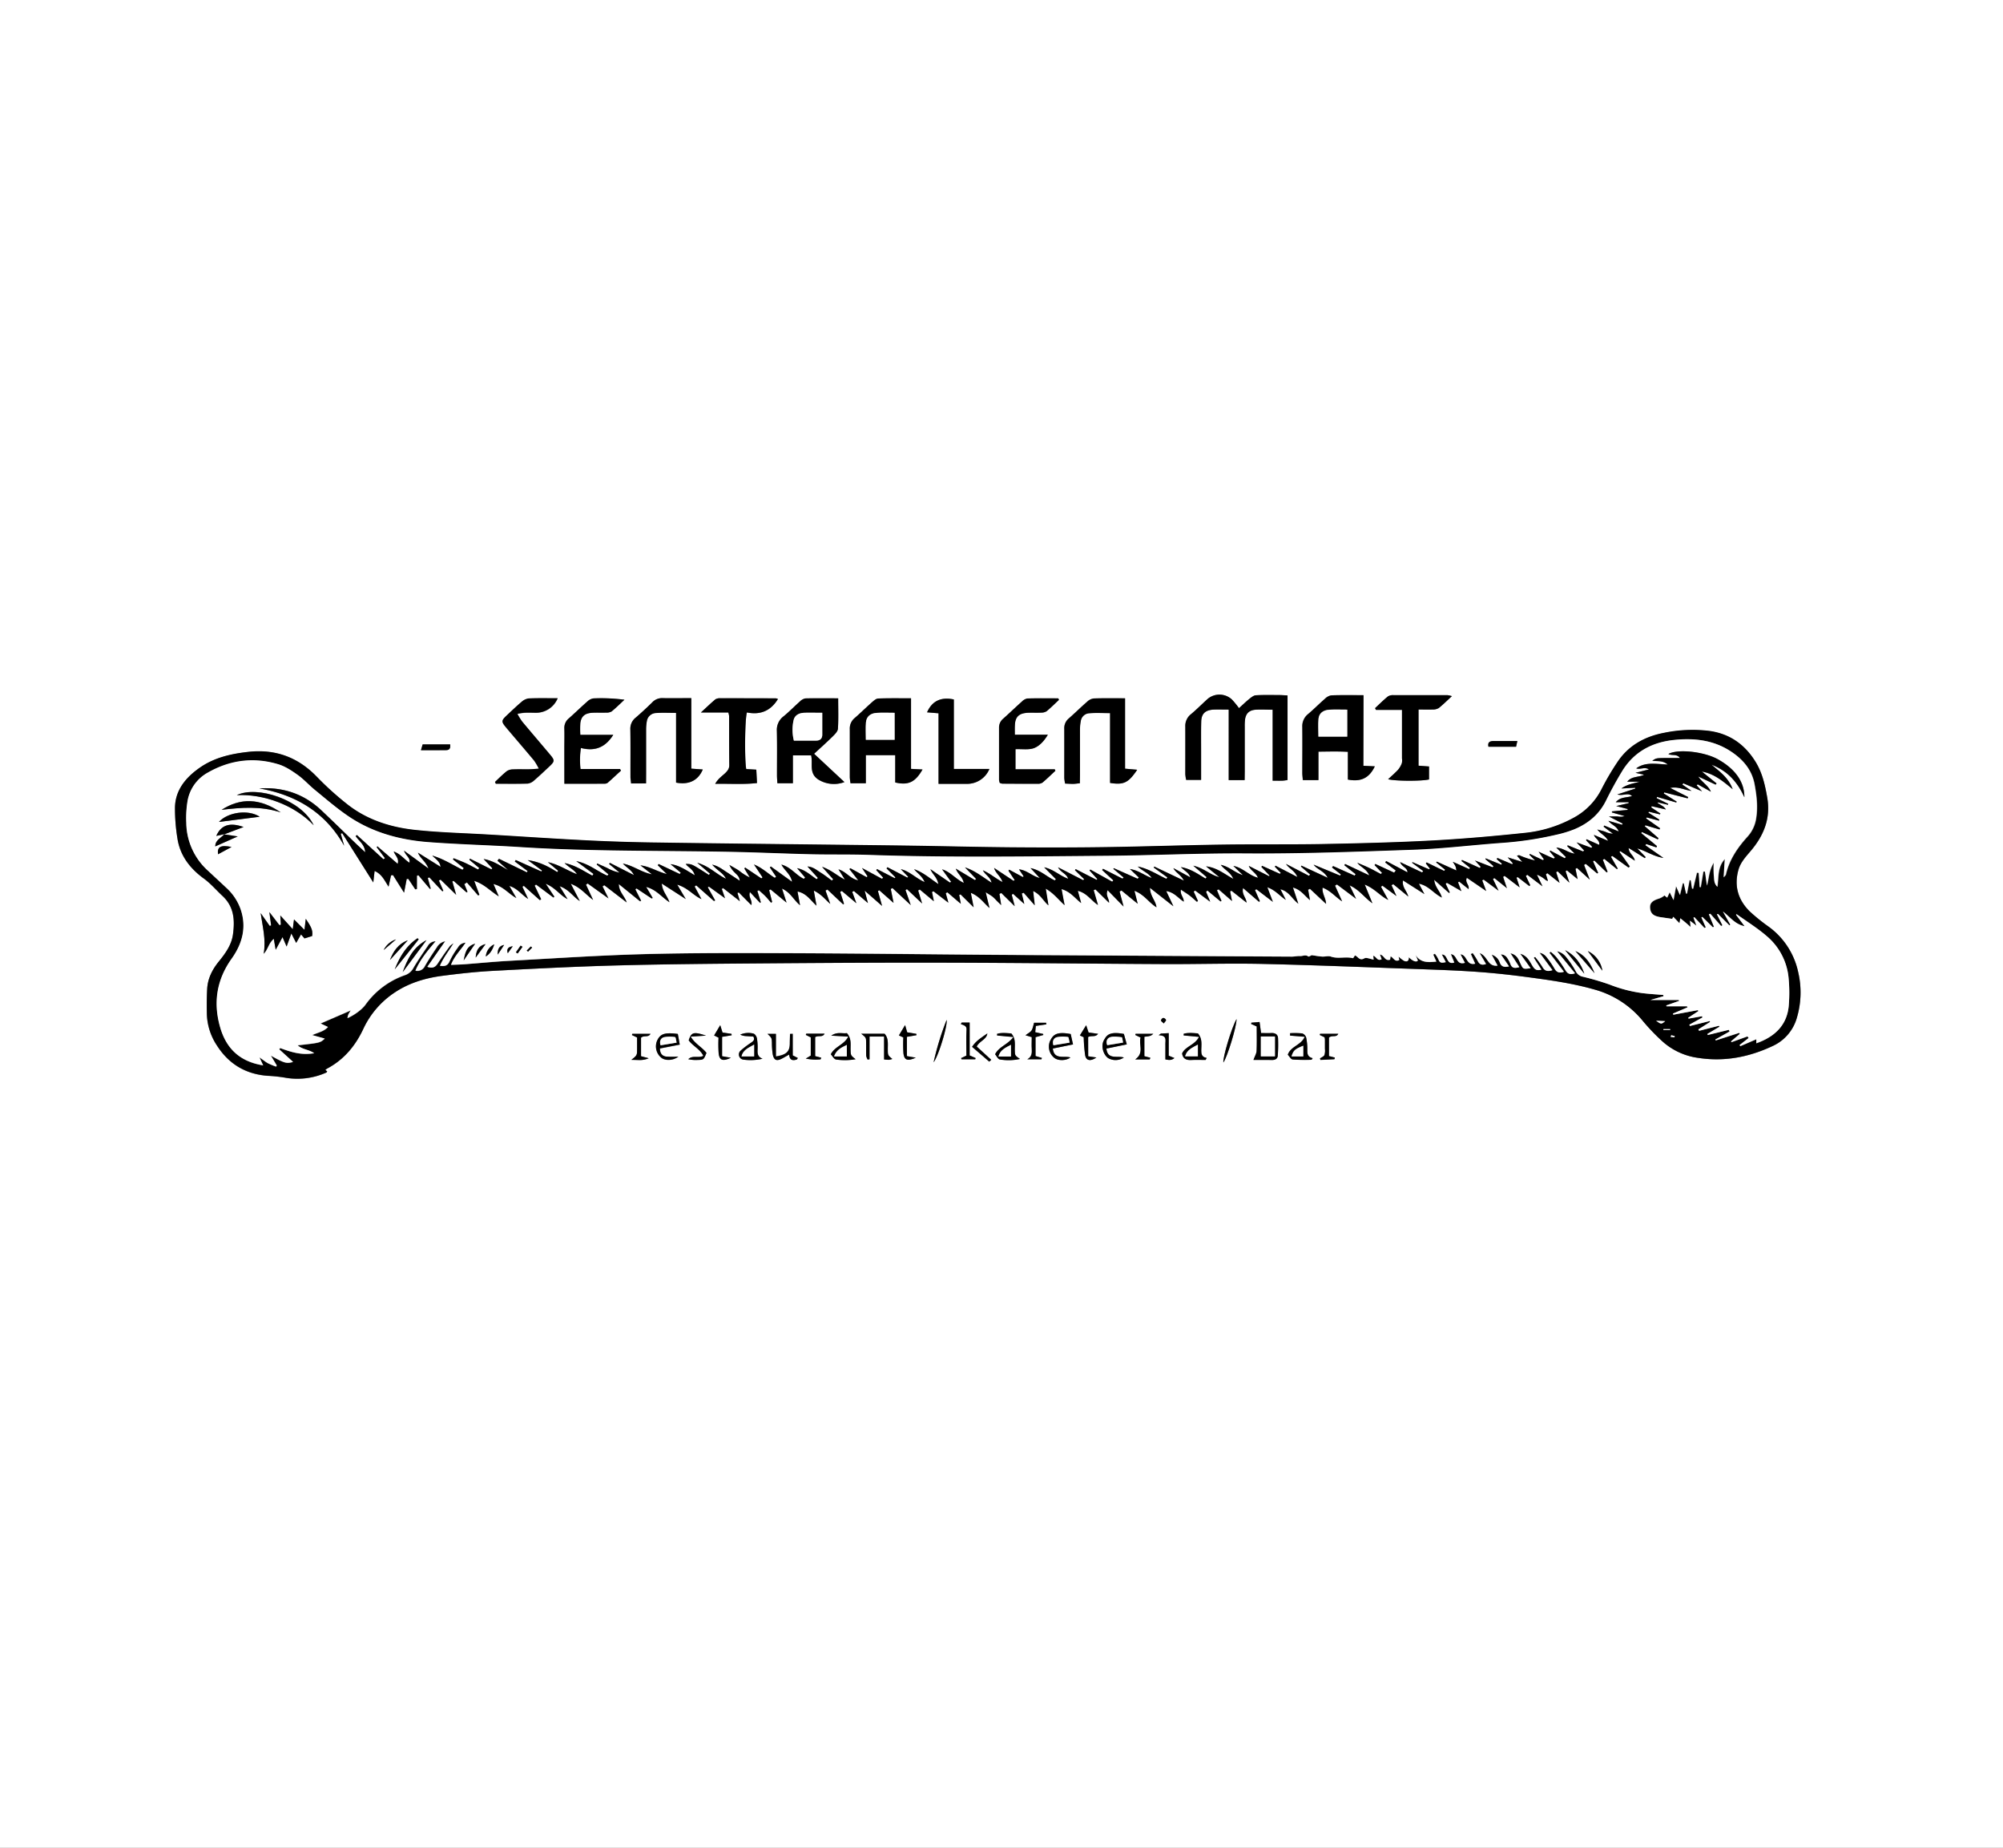 <svg id="Layer_1" data-name="Layer 1" xmlns="http://www.w3.org/2000/svg" viewBox="0 0 1047 966"><rect x="0" y="0" width="1047" height="966" fill="#808080" stroke="none"/><defs><style>.cls-1{fill:#fff;}</style></defs><path class="cls-1" d="M1059.41,1232.49H12.41v-966h1047ZM182.46,825.86a9.14,9.14,0,0,1,1-.7c9.07-4.81,14.9-12.24,18.94-20.85a46.15,46.15,0,0,1,16.86-19.24c7.14-4.66,15.55-7.24,24.25-8.37s17.58-2.13,26.4-2.6c21.66-1.16,43.32-2.27,65-2.85,25.22-.67,50.47-.87,75.7-1.07,32.18-.25,64.36-.45,96.53-.37,37.93.09,75.86.55,113.79.74,17.27.09,34.55-.48,51.8-.08,28.62.66,57.23,1.83,85.84,2.86,9.14.33,18.28.69,27.4,1.38,8.22.62,16.43,1.52,24.6,2.61,12.1,1.62,24.17,3.28,35.93,6.7a49.57,49.57,0,0,1,25,16.66,108.18,108.18,0,0,0,10,10.37,34.83,34.83,0,0,0,18.76,8.55c13.6,2.1,26.4-.44,38.55-6.12a23.05,23.05,0,0,0,12.63-14.08,46.48,46.48,0,0,0,.93-24.64A39.53,39.53,0,0,0,937,751.05,99.48,99.48,0,0,1,927,743c-6.14-6.11-8.14-13.34-5.92-21.56,1.12-4.16,4.09-7.19,6.77-10.4,6.78-8.13,10.15-17.06,8.34-27.45-1.15-6.63-2.6-13.15-6.29-19-5.47-8.7-13.28-14.49-24.37-15.9a73.25,73.25,0,0,0-23.3,1.05c-10.52,2-18.85,6.93-24.44,15.44a137.31,137.31,0,0,0-8,13.59,34.81,34.81,0,0,1-14.33,15.12,67,67,0,0,1-26.21,8.19c-16.26,1.69-32.58,3.11-48.92,4-19.15,1-38.34,1.46-57.52,1.82-17.26.32-34.54,0-51.8.29-20.22.29-40.42,1-60.64,1.3-16.23.24-32.47.24-48.7.11-17.12-.14-34.24-.58-51.35-.84-15.05-.23-30.11-.38-45.16-.56-29.51-.35-59-.64-88.55-1.09-12.39-.19-24.79-.53-37.16-1.14-17.39-.86-34.76-2-52.13-3.08-12.66-.75-25.38-1-38-2.4-12.9-1.39-25.07-5.34-35.14-13.24A159.43,159.43,0,0,1,178,672.65c-9.67-10-21.37-14.65-35.88-13-9,1-17.73,3-25.16,8.16s-12.89,11.78-13.1,20.78a96.28,96.28,0,0,0,1.27,16.24c1.32,8.79,6.33,15.6,13.88,21.08,3.56,2.58,6.42,6,9.64,9,6.18,5.72,6.51,12.8,5.52,20.17-.74,5.47-4,9.91-7.42,14.18s-5.76,8.9-6.06,14.22c-.25,4.48-.27,9-.16,13.47a31.37,31.37,0,0,0,5.29,16.25c5.94,9.26,14.51,14.86,26.35,15.78a79.84,79.84,0,0,1,8.78.9,36.93,36.93,0,0,0,22-2.59c.21-.09.32-.38.48-.58ZM663,674.35V669.8c0-7.76,0-15.51,0-23.27a27.61,27.61,0,0,1,.19-4.07c.46-3,2.21-4.66,5.51-4.89,2.75-.2,5.53,0,8.89,0v37.13c2.06,0,3.52,0,5,0,.85,0,1.7-.19,2.77-.32V630.09c-1.71-.08-3.15-.19-4.59-.2-4,0-8-.11-11.94.12-1.14.07-2.32,1-3.29,1.79-1.64,1.3-3.14,2.77-5.55,4.94a45.39,45.39,0,0,0-3.71-4.53,9.57,9.57,0,0,0-12.87-.11c-2.83,2.58-5.53,5.3-8.47,7.77a7.74,7.74,0,0,0-3,6.48c.09,8.3,0,16.6,0,24.9a20.64,20.64,0,0,0,.45,3h7.81V659.61c0-5.31-.08-10.62.06-15.92.1-4.08,2.18-6,6.51-6.19,2.46-.11,4.93,0,7.86,0v36.87Zm-174.4-42.77c-6,0-11.57-.1-17.12.09-1.1,0-2.3,1.08-3.22,1.89-3.08,2.73-6,5.62-9.11,8.32a7,7,0,0,0-2.56,5.81c.05,8.43,0,16.86,0,25.29a28.64,28.64,0,0,0,.37,3h8v-14.7h15.38v14.27c6.87,1.6,10.5-.18,14.26-6.79l-6-.31Zm236.44,35.28V629.93c-5.88,0-11.31-.1-16.73.08a6.07,6.07,0,0,0-3.3,1.71c-3,2.61-5.77,5.45-8.81,8a8.1,8.1,0,0,0-3.13,6.82c.12,8,0,16.05,0,24.07,0,1.19.18,2.38.29,3.71h8.13V659.47c5.4-.05,10.19-.2,15.39.09v14.5c6.87,1.35,11.21-.86,14.08-6.91ZM450.54,631.59c-6,0-11.59-.08-17.15.07a5.53,5.53,0,0,0-2.9,1.64c-2.88,2.53-5.54,5.29-8.51,7.74a8.79,8.79,0,0,0-3.49,7.52c.17,7.76.05,15.53.06,23.29,0,1.32.13,2.65.21,4.12h8.11V661.43h9.54c1,4.41-1.3,9.25,3.69,12.59a15.49,15.49,0,0,0,13.71,1.36c-5.25-4.89-10.4-9.69-15.86-14.8,3.39-3.14,6.67-6.05,9.77-9.11,1.16-1.15,2.61-2.62,2.69-4C450.73,642.34,450.54,637.19,450.54,631.59ZM350.11,676.08v-5c0-7.75,0-15.51,0-23.26a24.56,24.56,0,0,1,.41-4.45,5,5,0,0,1,4.82-4.13c3.31-.26,6.66-.07,10.44-.07v36.48c6.74,1.3,11.59-1.19,13.95-6.86l-6-.44V631.52c-5.27,0-10.1.08-14.92,0a7,7,0,0,0-5.43,2.15c-2.83,2.78-5.73,5.49-8.75,8.08a7.31,7.31,0,0,0-2.75,6.13c.13,8.3,0,16.6.06,24.9,0,1,.21,2.09.33,3.34ZM576.87,676v-4.52c0-7.89,0-15.78,0-23.67a23.81,23.81,0,0,1,.44-4.45,4.75,4.75,0,0,1,4.47-4c3.43-.28,6.92-.07,10.83-.07v36.5c7.13,1.16,9.6-.08,14.16-6.87l-6.32-.58V631.54c-5.73,0-11-.09-16.29.08a6,6,0,0,0-3.37,1.57c-3.33,2.9-6.45,6-9.76,8.89a6.58,6.58,0,0,0-2.35,5.45c.08,8.57,0,17.14,0,25.71a22.64,22.64,0,0,0,.43,2.88c1.54.06,2.85.17,4.16.16C574.34,676.27,575.33,676.1,576.87,676Zm-34-25.34c0-2.1-.06-3.59,0-5.08.2-4.44,2.25-6.28,7.19-6.42,2.21-.06,4.42.06,6.63-.06a5.09,5.09,0,0,0,2.82-.78c2.23-1.85,4.27-3.91,6.39-5.89l-.37-.79c-5.38,0-10.76-.09-16.14.07a5.46,5.46,0,0,0-2.89,1.64c-3.28,2.93-6.43,6-9.72,8.9a6,6,0,0,0-2.2,4.7q0,13.67,0,27.32a6.83,6.83,0,0,0,.38,1.56,5,5,0,0,0,1.31.41c6.19,0,12.38.09,18.56.06a4.2,4.2,0,0,0,2.48-.63c2.33-2,4.5-4.1,6.73-6.17l-.34-.78H543.22V658.18c3.54-.15,7.12.48,9.86-.64s5.15-3.7,7.06-6.93ZM307.42,676.25c7.35,0,14.1,0,20.84,0a2.89,2.89,0,0,0,1.67-.43c2.39-2.09,4.69-4.25,7-6.39l-.48-.86H315.81a40.35,40.35,0,0,1,.21-11c7.6,2,12.89-.51,16.9-6.85H315.7a52.8,52.8,0,0,1,0-6.09c.45-3.65,2.39-5.26,6.39-5.47,2.35-.12,4.72,0,7.07-.07a5.29,5.29,0,0,0,2.89-.61c2.35-1.92,4.49-4.06,6.71-6.12a92.91,92.91,0,0,0-16.24-.7,6.08,6.08,0,0,0-3.29,1.75c-3.21,2.81-6.24,5.79-9.43,8.61a6.42,6.42,0,0,0-2.45,5.41c.13,3.53,0,7.07,0,10.61ZM393.12,639a12,12,0,0,1,.41,1.81c0,8.57,0,17.14.09,25.71,0,1.85-.9,3-2.17,4.22-1.65,1.6-3.74,2.9-5.19,5.56,7.6-.15,14.55.41,21.85-.41-.14-2.65-.25-4.85-.37-7l-5.26-.32c-.93-4.82-.73-26.41.37-29.6,7.19,1.51,12.54-1,16.2-7a4.3,4.3,0,0,0-1.05-.36q-14.58-.06-29.18-.05a4.37,4.37,0,0,0-2.49.59c-2.34,2-4.53,4.09-7.55,6.86ZM738,673.89c4.08,1,17.58,1,21.39.09v-6.74l-5.49-.41V637.46c2.61,0,5,.07,7.27,0a6.12,6.12,0,0,0,3.27-.75c2.3-1.82,4.35-3.89,6.91-6.24a15.84,15.84,0,0,0-2.3-.52c-9.43,0-18.86,0-28.3,0a4.9,4.9,0,0,0-2.88.69c-2.34,1.92-4.48,4-6.69,6.11l.47.91h13.6V663a7.29,7.29,0,0,1-.06,2.43,11.18,11.18,0,0,1-1.95,3.44C741.67,670.6,739.85,672.13,738,673.89Zm-466.84,1.42.43,1c5.58,0,11.17.1,16.74-.08a6.2,6.2,0,0,0,3.32-1.69c2.49-2.12,4.84-4.38,7.23-6.6,3.73-3.46,3.76-3.66.6-7.4-4.7-5.59-9.46-11.13-14.13-16.74a35.26,35.26,0,0,1-2.47-4c3.75-.94,6.82-.54,9.84-.59a12.23,12.23,0,0,0,11.2-7.58c-5.13,0-10.13-.12-15.12.09a7,7,0,0,0-3.72,1.78c-2.51,2.09-4.85,4.37-7.23,6.59-3.6,3.35-3.62,3.61-.39,7.42,4.71,5.58,9.49,11.11,14.16,16.72a32.73,32.73,0,0,1,2.45,4.2c-2.16.16-3.43.31-4.7.33-2.95,0-5.9-.07-8.85.06a5.79,5.79,0,0,0-3.2.93C275.13,671.41,273.19,673.4,271.15,675.31ZM511,632.18c-6.84-1.44-11.43.87-14,6.73l6,.5V676.3h15a12.58,12.58,0,0,0,11.63-7.79H511Zm156.6,188.47c3.17,0,6.38,0,9.6,0,1.76,0,3-.65,3.1-2.2a78.81,78.81,0,0,0,.15-9.22c-.09-1.88-1.43-2.81-3.61-2.67-1.72.11-3.45,0-5.27,0-.29-2.14-.51-3.81-.78-5.78l-4.28.36c0,.23-.06.46-.08.69l2.87,1.28c0,4.38.12,8.58-.07,12.77C669.19,817.31,668.33,818.67,667.62,820.65Zm19.13-14c0,.42,0,.84,0,1.26l7.64.61c-1.77,4.36-7.39,5-8.83,9.4.73.74,1.57,2.37,2.61,2.49a91.57,91.57,0,0,0,9.81.13l.57-.82c-2.75-.72-2.81-2.43-2.79-4.35a28.4,28.4,0,0,0-.6-6.44,3.29,3.29,0,0,0-2.09-2.17A41.68,41.68,0,0,0,686.75,806.67Zm-230.94,1.78c-2.1,4.31-7.1,5.17-9.12,9.26.81.83,1.69,2.59,2.81,2.73a31.92,31.92,0,0,0,10.16-.16c-2.59-2-2.56-2-2.63-5.16,0-2.8.49-5.72-1.94-8.49-2.28.4-5-.86-8.16,1.32Zm186.8,12.21.56-1c-2.58-.48-2.81-2-2.81-3.82,0-3,.71-6.27-1.76-9-2.52-.2-5-.51-7.43.19l0,.88,8,.74c-2,4.28-7.25,5-8.83,8.68.39,2.65,2.06,3.6,4.89,3.41C637.66,820.53,640.14,820.66,642.61,820.66Zm-110.05-3c.74.84,1.5,2.57,2.5,2.7a27.17,27.17,0,0,0,10.52-.26c-2.63-1.81-2.59-1.81-2.69-4.34-.11-3,.64-6.27-1.85-9-2.51-.17-5-.51-7.41.21,0,.29,0,.58,0,.87l8.51.8C539.22,812.63,534.52,813.73,532.56,817.69ZM406.2,808.42c.94,1.82-.16,2.48-1.27,3.25a48.08,48.08,0,0,0-5.42,4.13,2.7,2.7,0,0,0,1.48,4.69,27.64,27.64,0,0,0,10-.48c-2.55-1-2.68-2.65-2.6-4.59a28.57,28.57,0,0,0-.34-6.06c-.16-.93-1-2.3-1.81-2.48a10.41,10.41,0,0,0-6.92.54,7.82,7.82,0,0,0,3.2.77C403.83,808.29,405.11,808.35,406.2,808.42Zm-39.48-1.37c-6.85-.87-9.09-.09-10.73,3.41a7.63,7.63,0,0,0,2.3,9.24c2.08,1.47,6,1.35,8.72-.72a55,55,0,0,1-6.23,0c-2.34-.31-3.38-1.78-3.39-4.27l10.35-2Zm60.06-.09h-1.42c0,1.68-.09,3.37-.11,5,0,4.22-1.75,5.92-7.25,6.78V807h-4.37c2.25,2.14,2.21,2.14,2.31,4.72a37.5,37.5,0,0,0,.45,6.09c.64,3.09,2.05,3.58,5,2,1.11-.58,2.19-1.21,3.56-2,.21,2.85,1.71,3.34,3.95,2.59.2-.07.3-.4.58-.8l-2.66-1.35Zm145.3.14c-7.4-1.41-9.15.43-10.66,3.36a7.5,7.5,0,0,0,2.28,9.24c2.09,1.47,6,1.35,8.24-.33-3.24-1.09-8.56,1.41-9.2-4.68l10.56-2.15C572.84,810.51,572.47,808.84,572.08,807.1Zm27.8-.05c-7.69-1.41-9,.7-10.45,3.32-1.62,2.94-.4,7.42,2.19,9.29a7.79,7.79,0,0,0,8.24-.26c-3.17-1.16-8.54,1.4-9.1-4.7l10.64-2.18C600.81,810.41,600.32,808.65,599.88,807.05ZM474.54,820.4a21.9,21.9,0,0,0,2.6.21,9.64,9.64,0,0,0,1.69-.44c-2.33-1.95-2.31-1.95-2.36-5.1,0-2.82.45-5.75-1.69-8.09H462.57c2.52,2,2.53,2,2.56,4.64,0,2.31,0,4.63.05,6.94a6.5,6.5,0,0,0,.74,1.9l1-.12v-11.9h7.61Zm82.26-.09.19-.72-3.31-1v-9.85l4.05-1.14-.06-.55-4.15-.92.32-3.27,5.49-.84-.12-.82h-6.29c-.45,1.49-.58,2.93-1.31,4s-1.94,1.58-3.18,2.53l3.27,1c0,2.09-.11,4.13,0,6.15s.06,4.13-2.32,5.42Zm24.43-1.57V808.68c1.71-1,3.78.25,5.18-1.69l-4.95-.69-1.27-3.8-3.28,5.34,2,.93a81.43,81.43,0,0,0,.76,9.46c.55,2.85,2.8,3.24,5.87,1.14ZM381.46,807.93c-6.56-2.15-7.66-1.76-9.06,2.47,2.16,3,6,4.62,7.67,8.12-2.66,1.31-5.7-.46-7.87,1.74a17.45,17.45,0,0,0,4.69.4c3.33-.07,3.33-.08,4.8-3.68-2.22-3-6.07-4.79-8.23-8.52Zm54.75.92v9.52l-2.6,1.57a25.53,25.53,0,0,0,7.67.41c.11,0,.2-.4.42-.86l-3.19-.84v-9.91c1.6-1.1,3.85.31,4.92-1.83h-9.57l-.24.65Zm48.39,0a69.91,69.91,0,0,0,.06,8.3c.43,3.6,2.07,4.19,6.44,2.29l-4.64-.83V808.57l5-.86-.08-.71-4.76-.79c-.38-1.31-.7-2.39-1.1-3.79l-3.24,5.41ZM388,809a68.8,68.8,0,0,0,.07,8.27c.44,3.59,2.14,4.2,6.39,2.24l-4.6-.81V808.55l5-.83-.09-.75-4.68-.68c-.38-1.2-.74-2.37-1.2-3.84-1.2,2-2.14,3.59-3.21,5.38ZM232.44,658.72c4.53,0,8.77,0,13,0,2.24,0,2.42-1.32,2.29-3H233.34C233.05,656.63,232.8,657.5,232.44,658.72ZM515.12,801.09l-.48.79c1.43.63,3.07.82,3,2.85-.25,4.59-.07,9.2-.07,13.65l-2.74,1.3c.05.21.11.42.17.64h7.22l.17-.66-3.1-1.36V801.09ZM805.55,653.9c-4.52,0-8.46,0-12.4,0-2.23,0-3.21.83-2.7,3h14.44C805.11,655.88,805.29,655.11,805.55,653.9ZM342.9,807l-.16.65,2.69,1.27c0,1.92,0,4,0,6,0,3.32,0,3.32-3,5.7,3.13-.06,5.67.63,9.06-.83l-4-1.09V809c1.57-1.42,3.85.11,4.93-2Zm361.89,1.84A11.93,11.93,0,0,1,705,810c0,1.63,0,3.27,0,4.9a8.14,8.14,0,0,1-.25,3.22c-.36.76-1.52,1.2-2.33,1.78l.23.78c2.43-.11,4.85-.22,7.28-.37.08,0,.13-.44.24-.86l-3.06-.78V809c1.58-1.53,3.88.1,4.85-2h-9.5l-.16.63Zm-96.17.14c-1.15,3.61,2.1,8.05-2.85,11.44,2.75,0,5.17,0,7.58,0,.09,0,.17-.43.34-.88l-3.11-.82V808.52c3.22-.38,3.22-.38,4.67-1.55H606l-.15.63Zm50.16-9.68c-2.69,4.69-7.25,20.14-6.88,22.7C653.87,819.2,658.8,803.41,658.78,799.25Zm-158.35,22.6c2.62-3.37,7.39-19.41,6.79-22.14A147.58,147.58,0,0,0,500.43,821.85Zm29.08-.33,1.07-1c-2.54-2.32-5.08-4.64-7.59-6.95,1.3-2.81,5.14-3.6,5.56-6.84-2.84,2-5.91,3.8-8,7Zm93.8-3.09V806.64l-4.08.21-1.18.86c4.4.17,3.47,2.52,3.51,4.42.06,2.69,0,5.39,0,8.24,1.61.29,3.07.68,4.73-.71Zm-2.59-16.86c.58-.84,1.27-1.41,1.18-1.85a1.86,1.86,0,0,0-1.45-1.06,1.76,1.76,0,0,0-1.16,1.31C619.29,800.42,620.05,800.86,620.72,801.57Z" transform="translate(-12.41 -266.49)"/><path d="M182.46,825.86l1,.79c-.16.19-.27.48-.48.57a36.93,36.93,0,0,1-22,2.59,79.84,79.84,0,0,0-8.78-.9c-11.84-.92-20.41-6.52-26.35-15.78a31.37,31.37,0,0,1-5.29-16.25c-.11-4.49-.09-9,.16-13.47.3-5.32,2.61-10,6.06-14.22s6.68-8.71,7.42-14.18c1-7.37.66-14.45-5.52-20.17-3.22-3-6.08-6.37-9.64-9-7.55-5.48-12.56-12.29-13.88-21.08a96.28,96.28,0,0,1-1.27-16.24c.21-9,5.59-15.59,13.1-20.78s16.12-7.15,25.16-8.16c14.51-1.63,26.21,3,35.88,13a159.43,159.43,0,0,0,16.12,14.54c10.07,7.9,22.24,11.85,35.14,13.24,12.58,1.36,25.3,1.65,38,2.4,17.37,1,34.74,2.22,52.13,3.08,12.37.61,24.77,1,37.16,1.14,29.52.45,59,.74,88.55,1.09,15,.18,30.11.33,45.16.56,17.11.26,34.23.7,51.35.84,16.23.13,32.47.13,48.7-.11,20.22-.29,40.42-1,60.64-1.3,17.26-.26,34.54,0,51.8-.29,19.18-.36,38.37-.82,57.52-1.82,16.34-.86,32.66-2.28,48.92-4a67,67,0,0,0,26.21-8.19,34.81,34.81,0,0,0,14.33-15.12,137.31,137.31,0,0,1,8-13.59c5.59-8.51,13.92-13.41,24.44-15.44a73.25,73.25,0,0,1,23.3-1.05c11.09,1.41,18.9,7.2,24.37,15.9,3.69,5.86,5.14,12.38,6.29,19C938,694,934.61,702.89,927.83,711c-2.68,3.21-5.65,6.24-6.77,10.4-2.22,8.22-.22,15.45,5.92,21.56a99.48,99.48,0,0,0,10,8.07,39.53,39.53,0,0,1,15.36,23.71,46.48,46.48,0,0,1-.93,24.64,23.05,23.05,0,0,1-12.63,14.08c-12.15,5.68-25,8.22-38.55,6.12a34.83,34.83,0,0,1-18.76-8.55,108.18,108.18,0,0,1-10-10.37,49.57,49.57,0,0,0-25-16.66c-11.76-3.42-23.83-5.08-35.93-6.7-8.17-1.09-16.38-2-24.6-2.61-9.12-.69-18.26-1.05-27.4-1.38-28.61-1-57.22-2.2-85.84-2.86-17.25-.4-34.53.17-51.8.08-37.93-.19-75.86-.65-113.79-.74-32.17-.08-64.35.12-96.53.37-25.23.2-50.48.4-75.7,1.07-21.68.58-43.34,1.69-65,2.85-8.82.47-17.64,1.46-26.4,2.6s-17.11,3.71-24.25,8.37a46.15,46.15,0,0,0-16.86,19.24c-4,8.61-9.87,16-18.94,20.85A9.14,9.14,0,0,0,182.46,825.86Zm728-81.51-.45.21q1.46,2.9,2.89,5.79l-.69.34-5.69-6.42-.7.34c.88,2.16,1.77,4.31,2.65,6.47l-.58.3-5.51-5.44-.48.27c.76,1.73,1.53,3.47,2.3,5.2l-.72.32-5.29-5.67-.43.28c.44,1.17.87,2.35,1.56,4.2l-3.4-2.62c.12,1.16.21,2,.34,3.3-1.2-1.06-1.93-1.72-2.69-2.36s-1.68-1.38-2.69-2.21c-.16,1-.26,1.56-.43,2.61l-3.27-3.37c-.31.63-.55,1.1-.53,1.07-2.19-.32-4.16-.58-6.12-.88-3.68-.57-5.2-1.88-5.47-4.7-.24-2.56,1-3.94,4.52-5a9.24,9.24,0,0,0,3-1.68l1.39,1.15,1.34-2.81,2,4.1c.49-2.65.85-4.64,1.34-7.26l2,4.6,1.53-6.19.53.1c.39,1.8.79,3.6,1.18,5.4l.46-.08q.69-3.51,1.36-7l.64.11.66,4.34.55,0,2-8.35.93.1.51,7.46h.54c.46-2.72.91-5.43,1.37-8.15h.86c.32,2.44.65,4.88,1,7.32,1.1-3.77,1-7.76,3.57-11.94a50.09,50.09,0,0,0,.06,6.72c.27,1.81-.11,3.9,1.84,5.88.76-5.31,0-10.36,3.88-14.49-.19,3-.37,6-.59,9.54.64-.79,1.05-1.07,1.13-1.42,1.73-7.68,6-14.08,11.43-20a18.22,18.22,0,0,0,4.43-9.65c.93-5.88.23-11.66-.83-17.46-1.38-7.62-6-13.13-12.67-17.47-9-5.82-19-6.94-29.58-5.8-12,1.28-21.09,6.65-27,16.37-3,5-5.81,10.09-8.37,15.28-3.47,7.06-9.14,12-16.67,15.07a60,60,0,0,1-9.23,2.8,180.58,180.58,0,0,1-28.31,4.35c-15.59,1.11-31.13,3.07-46.74,3.61-29,1-58.09,2.1-87.19,1.91-24.34-.17-48.68,1-73,1.23-41.32.33-82.65.95-124-.46-10.17-.35-20.37-.12-30.55-.35-13.72-.32-27.43-1-41.15-1.24-36.88-.74-73.79-.16-110.64-2.5-15.9-1-31.85-1.39-47.73-2.58-15.21-1.13-29.62-5.08-42.08-13.52-6.16-4.17-11.77-9-17.51-13.72-3.1-2.52-5.74-5.54-9-7.87s-6.49-4.49-10.15-5.61c-12.92-3.92-25.32-2.27-36.87,4.33A21,21,0,0,0,110.59,685a53.78,53.78,0,0,0-.72,11.77,34.18,34.18,0,0,0,11.31,25c3.21,3,6.46,6,9.66,9a27.56,27.56,0,0,1,7.37,11c3.27,9.41,1.08,18-4.61,26-8,11.18-9.7,23.21-6,36,3.06,10.53,9.78,17.77,22.44,19.78l-1.95-4.18c2,1.39,3.16,2.37,4.49,3.1a39.68,39.68,0,0,0,4.19,1.74l.39-.58-3.09-5.16c7.14,4,8.22,4.28,11.6,3.28l-7.23-6.57.5-.66c5.52,2,11.08,3.89,17.77,2.67-2.88-1.95-6.24-1.92-8.63-4.11,11.79-1.32,11.79-1.32,14.15-3.53l-6.55-1.81c3-1.37,6-1.8,8.25-4.24l-3.87-1.83,15.81-6.84a20.64,20.64,0,0,0-1.3,2.15,10.88,10.88,0,0,0-.46,1.89c3.76-1.67,7.65-4.57,9.47-7.12a42.57,42.57,0,0,1,20.67-15.39,7.82,7.82,0,0,0,4.32-3.73c2.31-3.94,4.92-7.72,7.51-11.51a4.74,4.74,0,0,1,4.14-2.44c-4.24,5-8.17,9.68-10.58,15.38a4.32,4.32,0,0,0,4.88-2.34c1.94-3.35,4.07-6.62,6.27-9.84a6.59,6.59,0,0,1,4.43-3.23L235.87,772c3.06,1,4.35-.08,5.53-1.91,1.95-3,4.06-6,6.19-8.92a8.77,8.77,0,0,1,2-1.48c-2.46,4-5.28,7.5-7.14,11.77,2.72.42,4.12-.14,5.07-2.45a42.58,42.58,0,0,1,4.29-7.1,4.82,4.82,0,0,1,4.07-2.52c-2.61,4-5.93,7.07-7.64,11.6,2.67-.12,4.87-.17,7.06-.33,7.93-.6,15.86-1.39,23.81-1.82,23.27-1.27,46.54-2.85,69.83-3.47,25.22-.68,50.48-.59,75.72-.5,35.86.13,71.72.58,107.59.86q38.29.28,76.6.47,39.41.24,78.81.47c1.46,0,2.93-.38,4.38-.29s2.87-.91,4.32.23c.27.21,1.47-.58,1.74-.7,2,.28,3.7.62,5.44.73,1.53.11,3.27-.48,4.6,0,3.79,1.34,7.74-.11,11.51.85.2,0,.7-.91,1.09-1.44,1.65.55,2.3,3,4.91,1.51,1-.6,3.11.38,4.84.66-.09-1-.14-1.45-.19-2,1.68.38,2.09,3.06,4.38,1.79l-.88-2.45c2.34.42,2.5,3.61,5.3,2.71.09-.58.17-1.12.27-1.76,1.62.83,2.19,3.13,4.53,1.94l-.33-1.8a15.11,15.11,0,0,0,2.82,2.2c1.66.77,2.56,0,2.5-1.87,2.17,2.14,4,2.76,4.73,1.7l-1.17-2.85c2.65,4.22,6.62,3.83,10.84,3.44-.64-1.45-1.14-2.57-1.64-3.68l.9-.4a15,15,0,0,1,1.87,3c.7,2.07,2,1.75,3.8,1.36-.81-1.58-1.42-2.75-2.09-4,3.49,0,2.1,5.59,6.53,4.22-.61-1.5-1.17-2.89-1.79-4.4,3.61.35,2.49,5.94,7.34,4.55l-2.32-4.47c3.76.4,2.77,6,7.69,4.92-.82-1.83-1.56-3.46-2.29-5.08l1-.46a35.4,35.4,0,0,1,2.58,4c.87,1.83,2.09,2.52,4.38,1.69-1-1.7-2-3.37-3.32-5.7,4.39,1.52,4,7.21,9.35,6.56-1.09-2-2.08-3.9-3.08-5.75a6.55,6.55,0,0,1,4.33,4.33c.84,2,2.29,2.36,4.74,1.82L797,765.43a4,4,0,0,1,3,1.41,13.81,13.81,0,0,1,2,3.63c.8,2.25,2.31,2.31,4.66,1.63L802,764.83c3.7.93,4.3,3.45,5.35,5.64,1.3,2.7,1.29,2.7,5.19,2.21-1.86-2.61-3.65-5.1-5.43-7.59,3.73,1,4.91,3.93,6.48,6.45,1,1.62,2,2.6,4.59,1.87l-4-6.23.74-.43a49.2,49.2,0,0,1,3.79,5.2c1.12,2,2.49,2.66,5.25,1.73l-6.73-9.11a5.94,5.94,0,0,1,3.5,2.07,48.56,48.56,0,0,1,4.28,6.17c1.06,1.88,2.33,2.62,4.94,1.7l-7.55-9.89.64-.56a22.94,22.94,0,0,1,2.88,2.67,60,60,0,0,1,4.76,6.86c1.07,1.87,2.3,2.66,5.08,1.74l-9.4-11.55a8.35,8.35,0,0,1,4.41,2.59,46.5,46.5,0,0,1,5.38,7.9,5.21,5.21,0,0,0,3.81,2.86,142.63,142.63,0,0,1,13.86,4.08,73.42,73.42,0,0,0,17,4.46c3.68.48,7.4.69,11.1,1l.12.62-6.87,2h14.84l.14.47-6.71,2.37.15.46h10.72l.23.55-7.6,3.25.2.58,12.83-2.41.26.49q-2.68,1.75-5.35,3.53l.25.4,7-1.24.25.63-6.88,3.79.3.68,10.36-2.59.2.46-6.14,3.91.39.73,10.39-2.64.26.51-6.36,3.8.26.52,11-2.7.37.88L909,810l.28.5,12.23-3.94.31.52-4.6,3.94.26.39,8.35-3,.61.83-4.75,3.68c.13.2.27.39.41.58l8.35-3.6V812c9.86-3.47,15.94-9.63,16.91-19.29a79.79,79.79,0,0,0,0-14.25A32.52,32.52,0,0,0,936,756c-4.85-4.23-10.49-7.7-15.78-11.51l-.36.28,4.52,6c-5.14-1.05-7.62-4.87-11.35-7.68L916.9,750l-.55.27Zm-32.4,55.79c2.68,1.92,2.68,1.92,4.8.24Zm7.37,4.85v-.46h-3.54V805Zm.53,2.73-.27.87,2,.2.12-.61Z" transform="translate(-12.41 -266.49)"/><path d="M663,674.35h-8.3V637.48c-2.93,0-5.4-.09-7.86,0-4.33.2-6.41,2.11-6.51,6.19-.14,5.3-.05,10.61-.06,15.92v14.64h-7.81a20.64,20.64,0,0,1-.45-3c0-8.3,0-16.6,0-24.9a7.74,7.74,0,0,1,3-6.48c2.94-2.47,5.64-5.19,8.47-7.77a9.57,9.57,0,0,1,12.87.11,45.39,45.39,0,0,1,3.71,4.53c2.41-2.17,3.91-3.64,5.55-4.94,1-.77,2.15-1.72,3.29-1.79,4-.23,7.95-.13,11.94-.12,1.44,0,2.88.12,4.59.2v44.23c-1.07.13-1.92.29-2.77.32-1.46.05-2.92,0-5,0V637.53c-3.36,0-6.14-.16-8.89,0-3.3.23-5,1.88-5.51,4.89a27.61,27.61,0,0,0-.19,4.07c0,7.76,0,15.51,0,23.27Z" transform="translate(-12.41 -266.49)"/><path d="M488.63,631.58v36.91l6,.31c-3.76,6.61-7.39,8.39-14.26,6.79V661.32H465V676h-8a28.64,28.64,0,0,1-.37-3c0-8.43,0-16.86,0-25.29a7,7,0,0,1,2.56-5.81c3.11-2.7,6-5.59,9.11-8.32.92-.81,2.12-1.85,3.22-1.89C477.06,631.48,482.62,631.58,488.63,631.58Zm-8.58,21.68v-14.1c-3.33,0-6.41-.16-9.46.05-3.23.21-5.26,2-5.51,4.91S465,650,465,653.26Z" transform="translate(-12.41 -266.49)"/><path d="M725.07,666.86l6,.29c-2.87,6.05-7.21,8.26-14.08,6.91v-14.5c-5.2-.29-10-.14-15.39-.09v14.87h-8.13c-.11-1.33-.28-2.52-.29-3.71,0-8,.07-16,0-24.07a8.1,8.1,0,0,1,3.13-6.82c3-2.57,5.81-5.41,8.81-8a6.07,6.07,0,0,1,3.3-1.71c5.42-.18,10.85-.08,16.73-.08Zm-8.44-29.35c-3.41,0-6.35-.13-9.27,0-3.31.19-5.45,1.85-5.73,4.69-.29,3-.06,6.14-.06,9.38h15.06Z" transform="translate(-12.41 -266.49)"/><path d="M450.54,631.59c0,5.6.19,10.75-.13,15.87-.08,1.39-1.53,2.86-2.69,4-3.1,3.06-6.38,6-9.77,9.11,5.46,5.11,10.61,9.91,15.86,14.8A15.49,15.49,0,0,1,440.1,674c-5-3.34-2.67-8.18-3.69-12.59h-9.54V676h-8.11c-.08-1.47-.2-2.8-.21-4.12,0-7.76.11-15.53-.06-23.29A8.79,8.79,0,0,1,422,641c3-2.45,5.63-5.21,8.51-7.74a5.53,5.53,0,0,1,2.9-1.64C439,631.51,444.52,631.59,450.54,631.59Zm-8.32,7.56c-3.61,0-6.55-.09-9.47,0s-5,1.4-5.52,3.93a23.1,23.1,0,0,0,.16,10.61c4,0,7.85,0,11.66,0,2.12,0,3.2-1.13,3.18-3.13C442.21,646.92,442.22,643.27,442.22,639.15Z" transform="translate(-12.41 -266.49)"/><path d="M350.11,676.08h-7.8c-.12-1.25-.32-2.3-.33-3.34,0-8.3.07-16.6-.06-24.9a7.31,7.31,0,0,1,2.75-6.13c3-2.59,5.92-5.3,8.75-8.08a7,7,0,0,1,5.43-2.15c4.82.12,9.65,0,14.92,0v36.87l6,.44c-2.36,5.67-7.21,8.16-13.95,6.86V639.21c-3.78,0-7.13-.19-10.44.07a5,5,0,0,0-4.82,4.13,24.56,24.56,0,0,0-.41,4.45c0,7.75,0,15.51,0,23.26Z" transform="translate(-12.41 -266.49)"/><path d="M576.87,676c-1.54.15-2.53.32-3.53.33-1.31,0-2.62-.1-4.16-.16a22.64,22.64,0,0,1-.43-2.88c0-8.57,0-17.14,0-25.71a6.58,6.58,0,0,1,2.35-5.45c3.31-2.91,6.43-6,9.76-8.89a6,6,0,0,1,3.37-1.57c5.28-.17,10.56-.08,16.29-.08v36.79l6.32.58c-4.56,6.79-7,8-14.16,6.87v-36.5c-3.91,0-7.4-.21-10.83.07a4.75,4.75,0,0,0-4.47,4,23.81,23.81,0,0,0-.44,4.45c0,7.89,0,15.78,0,23.67Z" transform="translate(-12.41 -266.49)"/><path d="M542.88,650.61h17.26c-1.91,3.23-4.25,5.8-7.06,6.93s-6.32.49-9.86.64v10.49h20.54l.34.78c-2.23,2.07-4.4,4.2-6.73,6.17a4.2,4.2,0,0,1-2.48.63c-6.18,0-12.37,0-18.56-.06a5,5,0,0,1-1.31-.41,6.83,6.83,0,0,1-.38-1.56q0-13.65,0-27.32a6,6,0,0,1,2.2-4.7c3.29-2.92,6.44-6,9.72-8.9a5.46,5.46,0,0,1,2.89-1.64c5.38-.16,10.76-.07,16.14-.07l.37.79c-2.12,2-4.16,4-6.39,5.89a5.09,5.09,0,0,1-2.82.78c-2.21.12-4.42,0-6.63.06-4.94.14-7,2-7.19,6.42C542.82,647,542.88,648.51,542.88,650.61Z" transform="translate(-12.41 -266.49)"/><path d="M307.42,676.25V658c0-3.54.1-7.08,0-10.61a6.42,6.42,0,0,1,2.45-5.41c3.19-2.82,6.22-5.8,9.43-8.61a6.08,6.08,0,0,1,3.29-1.75,92.91,92.91,0,0,1,16.24.7c-2.22,2.06-4.36,4.2-6.71,6.12a5.29,5.29,0,0,1-2.89.61c-2.35.09-4.72-.05-7.07.07-4,.21-5.94,1.82-6.39,5.47a52.8,52.8,0,0,0,0,6.09h17.22c-4,6.34-9.3,8.8-16.9,6.85a40.35,40.35,0,0,0-.21,11h20.66l.48.86c-2.33,2.14-4.63,4.3-7,6.39a2.89,2.89,0,0,1-1.67.43C321.52,676.26,314.77,676.25,307.42,676.25Z" transform="translate(-12.41 -266.49)"/><path d="M393.12,639H378.78c3-2.77,5.21-4.9,7.55-6.86a4.37,4.37,0,0,1,2.49-.59q14.6,0,29.18.05a4.3,4.3,0,0,1,1.05.36c-3.66,6-9,8.47-16.2,7-1.1,3.19-1.3,24.78-.37,29.6l5.26.32c.12,2.2.23,4.4.37,7-7.3.82-14.25.26-21.85.41,1.45-2.66,3.54-4,5.19-5.56,1.27-1.21,2.19-2.37,2.17-4.22-.11-8.57-.07-17.14-.09-25.71A12,12,0,0,0,393.12,639Z" transform="translate(-12.41 -266.49)"/><path d="M738,673.89c1.86-1.76,3.68-3.29,5.24-5a11.18,11.18,0,0,0,1.95-3.44,7.29,7.29,0,0,0,.06-2.43V637.63h-13.6l-.47-.91c2.21-2.06,4.35-4.19,6.69-6.11a4.9,4.9,0,0,1,2.88-.69c9.44,0,18.87,0,28.3,0a15.84,15.84,0,0,1,2.3.52c-2.56,2.35-4.61,4.42-6.91,6.24a6.12,6.12,0,0,1-3.27.75c-2.32.11-4.66,0-7.27,0v29.37l5.49.41V674C755.57,674.93,742.07,674.93,738,673.89Z" transform="translate(-12.41 -266.49)"/><path d="M271.15,675.31c2-1.91,4-3.9,6.16-5.66a5.79,5.79,0,0,1,3.2-.93c2.95-.13,5.9,0,8.85-.06,1.27,0,2.54-.17,4.7-.33a32.73,32.73,0,0,0-2.45-4.2c-4.67-5.61-9.45-11.14-14.16-16.72-3.23-3.81-3.21-4.07.39-7.42,2.38-2.22,4.72-4.5,7.23-6.59a7,7,0,0,1,3.72-1.78c5-.21,10-.09,15.12-.09a12.23,12.23,0,0,1-11.2,7.58c-3,0-6.09-.35-9.84.59a35.26,35.26,0,0,0,2.47,4c4.67,5.61,9.43,11.15,14.13,16.74,3.16,3.74,3.13,3.94-.6,7.4-2.39,2.22-4.74,4.48-7.23,6.6a6.2,6.2,0,0,1-3.32,1.69c-5.57.18-11.16.08-16.74.08Z" transform="translate(-12.41 -266.49)"/><path d="M511,632.18v36.33h18.57A12.58,12.58,0,0,1,518,676.3H503V639.41l-6-.5C499.59,633.05,504.18,630.74,511,632.18Z" transform="translate(-12.41 -266.49)"/><path d="M667.62,820.65c.71-2,1.57-3.34,1.63-4.73.19-4.19.07-8.39.07-12.77l-2.87-1.28c0-.23,0-.46.08-.69l4.28-.36c.27,2,.49,3.64.78,5.78,1.82,0,3.55.09,5.27,0,2.18-.14,3.52.79,3.61,2.67a78.81,78.81,0,0,1-.15,9.22c-.12,1.55-1.34,2.24-3.1,2.2C674,820.6,670.79,820.65,667.62,820.65Zm3.86-12.26v10.39h7.36V808.39Z" transform="translate(-12.41 -266.49)"/><path d="M686.75,806.67a41.68,41.68,0,0,1,6.33.11,3.29,3.29,0,0,1,2.09,2.17,28.4,28.4,0,0,1,.6,6.44c0,1.92,0,3.63,2.79,4.35l-.57.82a91.57,91.57,0,0,1-9.81-.13c-1-.12-1.88-1.75-2.61-2.49,1.44-4.39,7.06-5,8.83-9.4l-7.64-.61C686.76,807.51,686.75,807.09,686.75,806.67Zm6.89,6.55c-4.38,1.73-5.1,2.38-6.14,5.58h6.14Z" transform="translate(-12.41 -266.49)"/><path d="M455.81,808.45l-8.88-.5c3.2-2.18,5.88-.92,8.16-1.32,2.43,2.77,1.89,5.69,1.94,8.49.07,3.15,0,3.15,2.63,5.16a31.92,31.92,0,0,1-10.16.16c-1.12-.14-2-1.9-2.81-2.73C448.71,813.62,453.71,812.76,455.81,808.45Zm-.75,4.35c-3.1,1.4-5.52,2.76-6.67,6h6.67Z" transform="translate(-12.41 -266.49)"/><path d="M642.61,820.66c-2.47,0-5-.13-7.41,0-2.83.19-4.5-.76-4.89-3.41,1.58-3.7,6.78-4.4,8.83-8.68l-8-.74,0-.88c2.41-.7,4.91-.39,7.43-.19,2.47,2.73,1.76,6,1.76,9,0,1.83.23,3.34,2.81,3.82Zm-4.06-8c-3,1.63-5.76,2.76-6.66,6.12h6.66Z" transform="translate(-12.41 -266.49)"/><path d="M532.56,817.69c2-4,6.66-5.06,9.56-9l-8.51-.8c0-.29,0-.58,0-.87,2.4-.72,4.9-.38,7.41-.21,2.49,2.73,1.74,6,1.85,9,.1,2.53.06,2.53,2.69,4.34a27.17,27.17,0,0,1-10.52.26C534.06,820.26,533.3,818.53,532.56,817.69Zm8.29,1.17v-6.12c-3,1.58-5.65,2.8-6.52,6.12Z" transform="translate(-12.41 -266.49)"/><path d="M406.2,808.42c-1.09-.07-2.37-.13-3.65-.23a7.82,7.82,0,0,1-3.2-.77,10.41,10.41,0,0,1,6.92-.54c.8.18,1.65,1.55,1.81,2.48a28.57,28.57,0,0,1,.34,6.06c-.08,1.94.05,3.64,2.6,4.59a27.64,27.64,0,0,1-10,.48,2.7,2.7,0,0,1-1.48-4.69,48.08,48.08,0,0,1,5.42-4.13C406,810.9,407.14,810.24,406.2,808.42Zm.4,4.22c-3.15,1.74-5.82,2.89-6.56,6.16h6.56Z" transform="translate(-12.41 -266.49)"/><path d="M366.72,807.05l1,5.57-10.35,2c0,2.49,1.05,4,3.39,4.27a55,55,0,0,0,6.23,0c-2.69,2.07-6.64,2.19-8.72.72a7.63,7.63,0,0,1-2.3-9.24C357.63,807,359.87,806.18,366.72,807.05Zm-.62,4.55c-.34-1.34-.47-2.88-.79-2.91a16.06,16.06,0,0,0-5.83.06c-1.67.47-2.48,2-1.78,4.22Z" transform="translate(-12.41 -266.49)"/><path d="M426.78,807v11.28l2.66,1.35c-.28.4-.38.73-.58.8-2.24.75-3.74.26-3.95-2.59-1.37.77-2.45,1.4-3.56,2-2.91,1.56-4.32,1.07-5-2a37.5,37.5,0,0,1-.45-6.09c-.1-2.58-.06-2.58-2.31-4.72H418v11.83c5.5-.86,7.21-2.56,7.25-6.78,0-1.68.07-3.37.11-5Z" transform="translate(-12.41 -266.49)"/><path d="M572.08,807.1c.39,1.74.76,3.41,1.22,5.44l-10.56,2.15c.64,6.09,6,3.59,9.2,4.68-2.21,1.68-6.15,1.8-8.24.33a7.5,7.5,0,0,1-2.28-9.24C562.93,807.53,564.68,805.69,572.08,807.1Zm-.54,4.48c-.36-1.33-.5-2.86-.82-2.9a16,16,0,0,0-5.87.08c-1.62.47-2.53,2-1.79,4.22Z" transform="translate(-12.41 -266.49)"/><path d="M599.88,807.05c.44,1.6.93,3.36,1.52,5.47l-10.64,2.18c.56,6.1,5.93,3.54,9.1,4.7a7.79,7.79,0,0,1-8.24.26c-2.59-1.87-3.81-6.35-2.19-9.29C590.87,807.75,592.19,805.64,599.88,807.05Zm-.42,4.52c-.31-1.36-.39-2.75-.66-2.78-1.95-.22-4.08-.59-5.89-.09-1.64.45-2.62,2-1.73,4.23Z" transform="translate(-12.41 -266.49)"/><path d="M474.54,820.4v-12h-7.61v11.9l-1,.12a6.5,6.5,0,0,1-.74-1.9c-.09-2.31,0-4.63-.05-6.94,0-2.61,0-2.61-2.56-4.64h12.21c2.14,2.34,1.65,5.27,1.69,8.09,0,3.15,0,3.15,2.36,5.1a9.64,9.64,0,0,1-1.69.44A21.9,21.9,0,0,1,474.54,820.4Z" transform="translate(-12.41 -266.49)"/><path d="M556.8,820.31h-7.39c2.38-1.29,2.47-3.26,2.32-5.42s0-4.06,0-6.15l-3.27-1c1.24-1,2.54-1.55,3.18-2.53s.86-2.54,1.31-4h6.29l.12.82-5.49.84-.32,3.27,4.15.92.06.55-4.05,1.14v9.85l3.31,1Z" transform="translate(-12.41 -266.49)"/><path d="M581.23,818.74l4.27.63c-3.07,2.1-5.32,1.71-5.87-1.14a81.43,81.43,0,0,1-.76-9.46l-2-.93,3.28-5.34,1.27,3.8,4.95.69c-1.4,1.94-3.47.73-5.18,1.69Z" transform="translate(-12.41 -266.49)"/><path d="M381.46,807.93l-8,.53c2.16,3.73,6,5.57,8.23,8.52-1.47,3.6-1.47,3.61-4.8,3.68a17.45,17.45,0,0,1-4.69-.4c2.17-2.2,5.21-.43,7.87-1.74-1.67-3.5-5.51-5.17-7.67-8.12C373.8,806.17,374.9,805.78,381.46,807.93Z" transform="translate(-12.41 -266.49)"/><path d="M436.21,808.85l-2.59-1.29.24-.65h9.57c-1.07,2.14-3.32.73-4.92,1.83v9.91l3.19.84c-.22.46-.31.86-.42.86a25.53,25.53,0,0,1-7.67-.41l2.6-1.57Z" transform="translate(-12.41 -266.49)"/><path d="M484.6,808.9l-2.32-1.07,3.24-5.41c.4,1.4.72,2.48,1.1,3.79l4.76.79.08.71-5,.86v10.09l4.64.83c-4.37,1.9-6,1.31-6.44-2.29A69.91,69.91,0,0,1,484.6,808.9Z" transform="translate(-12.41 -266.49)"/><path d="M388,809l-2.32-1.13c1.07-1.79,2-3.38,3.21-5.38.46,1.47.82,2.64,1.2,3.84l4.68.68.09.75-5,.83v10.11l4.6.81c-4.25,2-5.95,1.35-6.39-2.24A68.8,68.8,0,0,1,388,809Z" transform="translate(-12.41 -266.49)"/><path d="M232.44,658.72c.36-1.22.61-2.09.9-3.05h14.39c.13,1.72,0,3-2.29,3C241.21,658.74,237,658.72,232.44,658.72Z" transform="translate(-12.41 -266.49)"/><path d="M515.12,801.09h4.13V818.3l3.1,1.36-.17.66H515c-.06-.22-.12-.43-.17-.64l2.74-1.3c0-4.45-.18-9.06.07-13.65.11-2-1.53-2.22-3-2.85Z" transform="translate(-12.41 -266.49)"/><path d="M805.55,653.9c-.26,1.21-.44,2-.66,3H790.45c-.51-2.15.47-3,2.7-3C797.09,653.93,801,653.9,805.55,653.9Z" transform="translate(-12.41 -266.49)"/><path d="M342.9,807h9.52c-1.08,2.11-3.36.58-4.93,2v9.68l4,1.09c-3.39,1.46-5.93.77-9.06.83,3-2.38,3-2.38,3-5.7,0-2,0-4.06,0-6l-2.69-1.27Z" transform="translate(-12.41 -266.49)"/><path d="M704.79,808.79l-2.52-1.19.16-.63h9.5c-1,2.15-3.27.52-4.85,2v9.64l3.06.78c-.11.42-.16.86-.24.86-2.43.15-4.85.26-7.28.37l-.23-.78c.81-.58,2-1,2.33-1.78a8.14,8.14,0,0,0,.25-3.22c0-1.63,0-3.27,0-4.9A11.93,11.93,0,0,0,704.79,808.79Z" transform="translate(-12.41 -266.49)"/><path d="M608.62,808.93l-2.79-1.33L606,807h9.27c-1.45,1.17-1.45,1.17-4.67,1.55v10.12l3.11.82c-.17.45-.25.88-.34.88-2.41,0-4.83,0-7.58,0C610.72,817,607.47,812.54,608.62,808.93Z" transform="translate(-12.41 -266.49)"/><path d="M658.78,799.25c0,4.16-4.91,20-6.88,22.7C651.53,819.39,656.09,803.94,658.78,799.25Z" transform="translate(-12.41 -266.49)"/><path d="M500.43,821.85a147.58,147.58,0,0,1,6.79-22.14C507.82,802.44,503.05,818.48,500.43,821.85Z" transform="translate(-12.41 -266.49)"/><path d="M529.51,821.52l-9-7.72c2.08-3.23,5.15-5,8-7-.42,3.24-4.26,4-5.56,6.84,2.51,2.31,5,4.63,7.59,6.95Z" transform="translate(-12.41 -266.49)"/><path d="M623.31,818.43l3,1.23c-1.66,1.39-3.12,1-4.73.71,0-2.85,0-5.55,0-8.24,0-1.9.89-4.25-3.51-4.42l1.18-.86,4.08-.21Z" transform="translate(-12.41 -266.49)"/><path d="M620.72,801.57c-.67-.71-1.43-1.15-1.43-1.6a1.76,1.76,0,0,1,1.16-1.31,1.86,1.86,0,0,1,1.45,1.06C622,800.16,621.3,800.73,620.72,801.57Z" transform="translate(-12.41 -266.49)"/><path class="cls-1" d="M910.46,744.35l5.89,5.89.55-.27L913,743.05c3.73,2.81,6.21,6.63,11.35,7.68l-4.52-6,.36-.28c5.29,3.81,10.93,7.28,15.78,11.51a32.52,32.52,0,0,1,11.42,22.41,79.79,79.79,0,0,1,0,14.25c-1,9.66-7,15.82-16.91,19.29v-2.1l-8.35,3.6c-.14-.19-.28-.38-.41-.58l4.75-3.68-.61-.83-8.35,3-.26-.39,4.6-3.94-.31-.52-12.23,3.94L909,810l7.47-4.2-.37-.88-11,2.7-.26-.52,6.36-3.8-.26-.51-10.39,2.64-.39-.73,6.14-3.91-.2-.46-10.36,2.59-.3-.68,6.88-3.79-.25-.63-7,1.24-.25-.4q2.67-1.77,5.35-3.53l-.26-.49L887.06,797l-.2-.58,7.6-3.25-.23-.55H883.51l-.15-.46,6.71-2.37-.14-.47H875.09l6.87-2-.12-.62c-3.7-.33-7.42-.54-11.1-1a73.42,73.42,0,0,1-17-4.46,142.63,142.63,0,0,0-13.86-4.08,5.21,5.21,0,0,1-3.81-2.86,46.5,46.5,0,0,0-5.38-7.9,8.35,8.35,0,0,0-4.41-2.59l9.4,11.55c-2.78.92-4,.13-5.08-1.74a60,60,0,0,0-4.76-6.86,22.94,22.94,0,0,0-2.88-2.67l-.64.56,7.55,9.89c-2.61.92-3.88.18-4.94-1.7a48.56,48.56,0,0,0-4.28-6.17,5.94,5.94,0,0,0-3.5-2.07l6.73,9.11c-2.76.93-4.13.3-5.25-1.73a49.2,49.2,0,0,0-3.79-5.2l-.74.43,4,6.23c-2.62.73-3.59-.25-4.59-1.87-1.57-2.52-2.75-5.44-6.48-6.45,1.78,2.49,3.57,5,5.43,7.59-3.9.49-3.89.49-5.19-2.21-1.05-2.19-1.65-4.71-5.35-5.64l4.65,7.27c-2.35.68-3.86.62-4.66-1.63a13.81,13.81,0,0,0-2-3.63,4,4,0,0,0-3-1.41l4.26,6.26c-2.45.54-3.9.21-4.74-1.82a6.55,6.55,0,0,0-4.33-4.33c1,1.85,2,3.71,3.08,5.75-5.36.65-5-5-9.35-6.56,1.35,2.33,2.33,4,3.32,5.7-2.29.83-3.51.14-4.38-1.69a35.4,35.4,0,0,0-2.58-4l-1,.46c.73,1.62,1.47,3.25,2.29,5.08-4.92,1.06-3.93-4.52-7.69-4.92l2.32,4.47c-4.85,1.39-3.73-4.2-7.34-4.55.62,1.51,1.18,2.9,1.79,4.4-4.43,1.37-3-4.24-6.53-4.22.67,1.29,1.28,2.46,2.09,4-1.84.39-3.1.71-3.8-1.36a15,15,0,0,0-1.87-3l-.9.4c.5,1.11,1,2.23,1.64,3.68-4.22.39-8.19.78-10.84-3.44l1.17,2.85c-.68,1.06-2.56.44-4.73-1.7.06,1.84-.84,2.64-2.5,1.87a15.11,15.11,0,0,1-2.82-2.2l.33,1.8c-2.34,1.19-2.91-1.11-4.53-1.94-.1.64-.18,1.18-.27,1.76-2.8.9-3-2.29-5.3-2.71l.88,2.45c-2.29,1.27-2.7-1.41-4.38-1.79,0,.58.1,1.07.19,2-1.73-.28-3.82-1.26-4.84-.66-2.61,1.53-3.26-1-4.91-1.51-.39.53-.89,1.49-1.09,1.44-3.77-1-7.72.49-11.51-.85-1.33-.47-3.07.12-4.6,0-1.74-.11-3.46-.45-5.44-.73-.27.12-1.47.91-1.74.7-1.45-1.14-2.91-.15-4.32-.23s-2.92.3-4.38.29q-39.4-.21-78.81-.47-38.31-.23-76.6-.47c-35.87-.28-71.73-.73-107.59-.86-25.24-.09-50.5-.18-75.72.5-23.29.62-46.56,2.2-69.83,3.47-7.95.43-15.88,1.22-23.81,1.82-2.19.16-4.39.21-7.06.33,1.71-4.53,5-7.64,7.64-11.6a4.82,4.82,0,0,0-4.07,2.52,42.58,42.58,0,0,0-4.29,7.1c-.95,2.31-2.35,2.87-5.07,2.45,1.86-4.27,4.68-7.81,7.14-11.77a8.77,8.77,0,0,0-2,1.48c-2.13,2.93-4.24,5.89-6.19,8.92-1.18,1.83-2.47,3-5.53,1.91l9.35-13.4a6.59,6.59,0,0,0-4.43,3.23c-2.2,3.22-4.33,6.49-6.27,9.84a4.32,4.32,0,0,1-4.88,2.34c2.41-5.7,6.34-10.36,10.58-15.38a4.74,4.74,0,0,0-4.14,2.44c-2.59,3.79-5.2,7.57-7.51,11.51a7.82,7.82,0,0,1-4.32,3.73,42.57,42.57,0,0,0-20.67,15.39c-1.82,2.55-5.71,5.45-9.47,7.12a10.88,10.88,0,0,1,.46-1.89,20.64,20.64,0,0,1,1.3-2.15l-15.81,6.84,3.87,1.83c-2.27,2.44-5.29,2.87-8.25,4.24l6.55,1.81c-2.36,2.21-2.36,2.21-14.15,3.53,2.39,2.19,5.75,2.16,8.63,4.11-6.69,1.22-12.25-.62-17.77-2.67l-.5.66,7.23,6.57c-3.38,1-4.46.73-11.6-3.28l3.09,5.16-.39.58a39.68,39.68,0,0,1-4.19-1.74c-1.33-.73-2.5-1.71-4.49-3.1l1.95,4.18c-12.66-2-19.38-9.25-22.44-19.78-3.7-12.74-2-24.77,6-36,5.69-8,7.88-16.64,4.61-26a27.56,27.56,0,0,0-7.37-11c-3.2-3-6.45-6-9.66-9a34.18,34.18,0,0,1-11.31-25,53.78,53.78,0,0,1,.72-11.77,21,21,0,0,1,10.55-14.5c11.55-6.6,24-8.25,36.87-4.33,3.66,1.12,7.05,3.39,10.15,5.61s5.88,5.35,9,7.87c5.74,4.68,11.35,9.55,17.51,13.72,12.46,8.44,26.87,12.39,42.08,13.52,15.88,1.19,31.83,1.57,47.73,2.58,36.85,2.34,73.76,1.76,110.64,2.5,13.72.28,27.43.92,41.15,1.24,10.18.23,20.38,0,30.55.35,41.32,1.41,82.65.79,124,.46,24.35-.2,48.69-1.4,73-1.23,29.1.19,58.14-.91,87.19-1.91,15.61-.54,31.15-2.5,46.74-3.61A180.58,180.58,0,0,0,826,702.88a60,60,0,0,0,9.23-2.8c7.53-3.11,13.2-8,16.67-15.07,2.56-5.19,5.35-10.31,8.37-15.28,5.9-9.72,15-15.09,27-16.37,10.58-1.14,20.59,0,29.58,5.8,6.7,4.34,11.29,9.85,12.67,17.47,1.06,5.8,1.76,11.58.83,17.46a18.22,18.22,0,0,1-4.43,9.65c-5.39,5.93-9.7,12.33-11.43,20-.08.35-.49.63-1.13,1.42.22-3.54.4-6.54.59-9.54-3.9,4.13-3.12,9.18-3.88,14.49-2-2-1.57-4.07-1.84-5.88a50.09,50.09,0,0,1-.06-6.72c-2.61,4.18-2.47,8.17-3.57,11.94-.32-2.44-.65-4.88-1-7.32h-.86c-.46,2.72-.91,5.43-1.37,8.15h-.54l-.51-7.46-.93-.1-2,8.35-.55,0-.66-4.34-.64-.11q-.67,3.51-1.36,7l-.46.08c-.39-1.8-.79-3.6-1.18-5.4l-.53-.1-1.53,6.19-2-4.6c-.49,2.62-.85,4.61-1.34,7.26l-2-4.1-1.34,2.81-1.39-1.15a9.24,9.24,0,0,1-3,1.68c-3.52,1.1-4.76,2.48-4.52,5,.27,2.82,1.79,4.13,5.47,4.7,2,.3,3.93.56,6.12.88,0,0,.22-.44.53-1.07l3.27,3.37c.17-1,.27-1.65.43-2.61,1,.83,1.86,1.51,2.69,2.21s1.49,1.3,2.69,2.36c-.13-1.31-.22-2.14-.34-3.3l3.4,2.62c-.69-1.85-1.12-3-1.56-4.2l.43-.28,5.29,5.67.72-.32c-.77-1.73-1.54-3.47-2.3-5.2l.48-.27,5.51,5.44.58-.3c-.88-2.16-1.77-4.31-2.65-6.47l.7-.34,5.69,6.42.69-.34q-1.44-2.9-2.89-5.79ZM129.68,702.61c-1.74,2-4.8,3.13-4.74,6.38l11.73-5.2-7.09-1.08,10.15-3.84c-7.32-2.59-11.79-1-14.27,4.65Zm513.15,30.11.81-.59,6.86,5.71.46-.33L648.59,732l.89-.45,7,6.11c-.47-2.22-.76-3.6-1-5l.68-.42,7.9,6.25c-.15-2.6-2.66-4.39-1.8-7.62l8.35,7.21.4-.41q-1.26-2.86-2.53-5.75l.73-.43,8.62,6.6c-1.06-2.79-1.85-4.9-2.88-7.63,4.35,1.57,6.47,4.56,9.64,6.57-.87-1.72-1.75-3.44-2.83-5.54,4.53,1.16,5.9,4.82,9.36,7.54-1.06-3.18-1.85-5.57-2.81-8.44,4.21,1.14,6,4.14,8.9,6.59-.38-2.2-.67-3.82-.95-5.44l.95-.48,8.4,7.86c0-2.92-2.18-5.34-1.78-8.46,4.27,1.64,6.67,4.85,10.2,7.16-1.24-2.73-2.47-5.47-3.71-8.21l1-.63,10,7.5c-1.17-2.46-2.07-4.34-3.35-7,5.14,2.31,7.54,6.23,11.88,9.34-1.47-3.56-2.58-6.26-4-9.76,5.35,2.19,8.07,6,12.27,8l-3.79-6.88.79-.54,7.31,5.38c-1.09-2.37-1.83-4-2.58-5.61l.9-.58,7.86,6.46c-.8-3-3.37-4.83-2.76-8.41L757,734c-1.13-2.1-2-3.75-2.89-5.4,5,.89,7.58,5,12,7.22-.81-3.29-3.62-5.27-4-9.27l7.77,6.88.37-.29q-1.07-2.25-2.14-4.52l.62-.52,7.59,4.36-1.75-4.59.62-.38,4.87,3.89c.61-2.12-2.07-3.47-.87-5.88l10.1,6.89-2.08-5.53.74-.44,7.81,5.81-2.93-6.09.72-.5,6.57,5.27c-.83-2.5-1.39-4.21-2-5.91l.81-.49,7.85,6c-.69-2.15-1.17-3.62-1.64-5.09l.63-.29,6.06,4.67.48-.4L810,724.47l.76-.57,7.94,6c-1.25-2.58-2.08-4.32-2.92-6.06a14.28,14.28,0,0,1,4.63,2.83,4.3,4.3,0,0,0,1.16.43l-1.09-3.49.76-.56,6.4,5.05c-.69-2.13-1.24-3.85-1.8-5.57l.78-.45,6.15,5.94-2-6,.73-.41c1.71,1.41,3.43,2.81,5.55,4.53L836,720.77l.79-.47,6.67,6.11c-1.22-3.1-2.12-5.4-3-7.7l.93-.54,5.94,5,.5-.3-2.67-6.06.69-.4,6.44,6.21.47-.34c-.82-2.09-1.65-4.17-2.47-6.25l.78-.46,6.62,5.33.35-.35q-1.77-3.06-3.52-6.13l.74-.44,8.47,6.07.64-.58-5.42-7.65.54-.32,7.51,4.95c-.53-2.83-3.25-3.86-3.21-6.63l8.46,5.3.41-.54L868.21,710c4.59,1.35,8.27,4.12,13.72,5l-9.47-6.62.45-.68,5.31,1.78.32-.66L870.27,702l.44-.55,8.25,3.84.37-.61-7.18-6.26.31-.5,7.4,2.19.3-.62-7.32-5.15.34-.52,6.37,1.69.22-.52L874,691.33l.3-.47,5.78,1.39.21-.46-4.78-3.2.27-.61,7.4,1.7a6.44,6.44,0,0,0-2.22-2.06c-.71-.46-1.43-.89-2.14-1.34l.21-.3,5.21,1.27.17-.47-6.1-3,.26-.66,10,2.92.23-.45-6.76-4.26.27-.57,12.23,3.12.29-.66-9.42-4.78c4.24-.89,7.47,1.13,11.14,1.54l-4.78-3.3c.17-.22.33-.45.49-.68l9.83,4.21-2.82-3.12.51-.57,6.92,3.87c-1.38-3.27-4.68-4.91-6.61-7.95l9.08,4.25.5-.63L902,669.88c6.36,1.13,10.86,4.9,16.11,9.23-2.27-6.17-6.91-9.25-11-12.79,8.12,3.1,13.4,8.79,17.11,17,.07-8.31-5.13-15-13.84-19.85-7.25-4-21-5.52-25.85-2.78,1.71,1.05,4.39-.21,6,2.11-2.85,0-5.35,0-7.85,0-4.54.07-4.54.08-6.6,1.41,2.51.45,5.33-.29,8.09,2-5.95-.2-11.55-1.56-16.48,2,2.15.8,4.37-1,6.62.56l-7,1.77,4.49,1c-3,1.5-6.45.65-8.8,3.65h6.61c-3.33.93-6.69,1.37-9.6,3.53l7.23-.36v.43l-9.38,3.06c3.13.9,5.43-1.21,7.69.83-2.8,1-6.07.34-8.49,3.22h6.67l0,.49-6.49,1.53,6,1.55-.11.48-8.14.76,0,.55,6.63,1.88a7.09,7.09,0,0,1-3.62.2c-1.21-.09-2.44,0-4.58,0l7.16,3.72-.29.61-7.14-2.06c1.5,2.13,4.4,2.71,5.36,5.56l-7.54-3.08-.34.59,4.88,3.67a9.88,9.88,0,0,1-4-1c-1-.39-2.16-.63-4.18-1.19,2,2.51,4.35,3.28,5.66,5.93L845.55,703c.71,2,3.23,2.83,2.74,5.21l-6.57-2.94-.25.54q1.59,1.71,3.17,3.44l-.42.5-7.72-2.85,3.94,4.26-.53.51-8.06-3.24-.23.51,3.89,3.86c-3.55-.46-6-3-9.6-3.14l5,4.93-.61.63-7.59-4.06-.25.46,2.67,3.22-.58.56-7.91-3.61c1.24,1.78,2,2.9,2.77,4l-.48.42-6.81-3.24c-.1.13-.21.26-.31.4l3,3a44.11,44.11,0,0,1-8.21-2.69c-.28-.12-.72.09-1.28.18l2.79,3.28-7.63-2.4,2.73,3.19-.42.4-7.69-3.27-.36.61,2.73,2.4-.33.52-8.15-3.32-.18.39,4.26,3.67-.46.61-9.24-3.56c1.46,1.64,2.22,2.47,3,3.31-.15.2-.31.4-.46.61l-9.3-4.2-.29.54,4.46,3.6-.43.65-8.57-3.83c1.56,2.4,1.56,2.4,1.9,4.54L763.45,717l-.32.43,4.71,3.83-.57.59-9.14-4.44-.41.54,2.13,2.75-.46.32-8.64-3.75-.2.34,5.77,4.3-.53.75-11.5-5.41c.84,2.51,3.8,2.84,3.82,5.35L737,716.69l-.53.73,5.56,4.22-.88,1.11-9.83-4.54-.39.59,3.9,4.07-.64.6c-2-1.07-4-2.2-6.09-3.19s-4.12-1.81-6.18-2.7c1.68,2.33,4.66,3,6.25,6.6l-12.63-5.95-.42.62,5.91,4.7-.54.76-11.22-5-.6.72,4.66,3.66-.46.58-13.79-5.71c1.84,2.57,5.38,3.18,7.37,6.88l-13.78-6.37-.23.47,4.79,4.17-.58.7-12-6.23c1.47,2.44,4.54,3.43,5.92,6.84l-11.45-5.86-.32.52,3.09,3.25-.47.49-9.3-4.18-.37.52,4.32,4.59-.33.29-10.57-5.37c1,2.49,3.74,3.49,4.79,6.2-4.91-1.27-7.73-5.16-12.85-6.19l5,4.82c-4.18-1.25-7-4.36-11.57-5.38,2,2.62,5.05,3.78,6.54,7.34-4.91-2.68-8.55-5.88-14.25-6.55l6.94,5.65c-4.74-1.19-8-4.74-13.61-6l7,6-.61.74c-3.88-2.32-7.53-5.09-12.87-6,2,2,4.23,3,4.91,5.34l-8.83-4.82c1.14,2.4,3.92,3.41,5.51,6.56l-15.48-7.35-.3.5,7.11,5.14c-.16.25-.31.51-.47.77-4.76-2.16-9.12-5.24-15-6.45,2.61,2.44,5.73,3.4,7.26,6-3.72-1.29-6.67-3.91-11.37-4.7,1.91,1.8,3.29,3.12,4.67,4.43l-.61.68-12.47-5.54-.23.36,5.36,4.51-.57.61L589,720.71l-.46.65,5.86,5.41-.6.69-11.42-6.34-.45.44,4.11,4.55-.43.37-10.92-5.6-.36.56q2.4,2.35,4.81,4.7l-.51.53-13.14-6.74c1.45,2.73,4.4,3.25,5.29,6-4.57-1.63-7.58-4.89-12.56-6l6.16,6.23-.6.61c-4.15-1.81-7.35-5.35-12.68-6.42,1.92,2,3.38,3.61,4.85,5.18-4-.94-6.59-4-10.86-4.53l2.48,3.73L547,725l-7.09-3.82-.37.54,3.24,4.91-.61.37-10.13-6.78c.7,2.73,3.34,4.22,4.38,7.37-3.79-2-6.34-4.41-10.27-6.13,1.45,2.56,3.88,3.52,4.55,6.47-4.75-3-8.41-6.15-13.9-8l5.79,6.07-.6.63-10-6c.92,2.78,3.6,4.35,4.15,7.47-4.35-2.1-6.92-5.75-11.33-7.11l4.71,6.53-.61.42-10.19-7.07c1,2.64,3.53,4.22,4.14,7.8-4.58-3.12-8.1-6.23-12.67-7.79,1.6,2.07,4.09,3.41,5.51,6.73-4.79-2.09-7.54-5.47-12.47-6.77,1.64,1.72,2.74,2.88,3.85,4l-.4.45-10.42-5.44-.47.63c1.55,1.56,3.11,3.12,4.66,4.69l-.45.4-9.21-4.77-.37.59,3.57,3.87-.54.67L463,720.24l2.93,4.4-.53.41-8.48-4.68-.48.46q2.31,2.92,4.6,5.86c-4.22-.76-6.12-4.44-10.33-5.73,1.32,2.13,2.34,3.76,3.36,5.39-4-2-7-5-11.94-6.71l5.83,6.53-.73.64c-1.93-1.38-3.79-2.86-5.8-4.12s-3.87-3-6.93-3.23l5.46,6-.66.67c-3.24-2.16-6.07-5-10.21-5.78l4.2,4.89-.7.7c-4.07-1.93-6.66-6.09-11.71-7.47,1.69,3.21,4.83,5,5.57,9l-11.1-8-.51.47,3.24,4.91-.68.6c-3.47-2.09-6.34-5.1-10.9-7l4.49,6.75-.64.53-8.47-5.68-.4.52,2.85,4.68a26.54,26.54,0,0,1-5.6-3.54c-1.6-1.12-3.37-2-5.06-3a11.81,11.81,0,0,0,2.77,3.94c1,1.11,2.5,2,2.6,4.29-2.68-1.78-4.81-3.22-7-4.61s-4.14-3.05-7.37-3.79c2.49,2.93,5.76,4.38,7.18,7.36-5-2.29-8.59-6.5-15-8.34l6.67,5.7-.6.65c-1.89-1.2-3.75-2.42-5.66-3.59-3.23-2-3.76-2.13-6.42-2.16,1.18,1.86,3.89,2.64,4.7,5.93-4.47-2.65-8.08-5.22-12.67-5.81l5.35,4.44-.51.72-11.05-5.23-.45.63,4.74,4.63c-4.87-1.27-8.88-3.94-13.79-4.56l6,4.68c-5.56-1.05-9.77-4.58-15.18-5.6,1.92,2.08,4.6,3.38,5.76,6l-12.58-6.38-.4.58,5.45,4.5a20.47,20.47,0,0,1-6.21-2.28c-1.79-.87-3.63-1.66-5.44-2.48l-.27.55,6.14,5.13-.6.69c-5.22-2.22-9.51-6.22-16.24-7.6l9,6.7-.6.88c-4.5-2.34-8.67-5.39-14.51-6.56,2.39,2.39,5.11,3.49,6.45,5.81-5.18-1.95-9.59-5.15-15.15-6.27l5.34,4.48-.48.69c-4.45-2.81-9-5.32-15.39-6.26l7.43,5.43-.36.52-13.37-6-.48.77,6.69,5-.4.67-14.57-7.08-.8,1,5.51,4.85c-3.93-2.08-7.47-4.82-12.73-5.73l4.56,4.86-.53.53-11.16-5.61-.33.55,5.16,4.39-.63.76c-2.14-1.11-4.23-2.3-6.42-3.31s-4.23-1.74-6.35-2.59l-.33.62,5.66,4.54-.67.88c-5.21-2.58-10.12-5.79-15.82-7.42,1.74,1.79,4,3,4.33,5.87l-11.81-7.4c1.11,2.91,4.1,4.56,5.48,8.27l-12.77-9.33c.94,2.77,3.53,3.8,2.8,6.32-2.78-1.88-4.62-4.61-8.17-5.87.82,2.26,2.94,3.61,2.06,6.44L209.68,709l-.39.42,4.33,5.78-.79.56L199,703.08l-.68.49c1.53,2.52,4.74,4.25,5,8.51-2.13-2-3.57-3.31-5-4.66-6-5.78-11.95-11.63-18-17.35-8.85-8.33-19.63-12.18-32.36-11.39,19.92,3.53,34.92,13.13,44.36,30q-.88-3.15-1.79-6.29l.77-.29,16.24,25.78c.29-2.55.47-4.18.69-6,3.79,1.69,5.09,4.8,7.29,8.2l1.3-5.91,1.05-.11c1.78,2.85,3.57,5.69,5.75,9.17.57-2.92,1-5,1.39-7.18l.86,0,3.72,5.51.83-.23v-6.92l.81-.21,6,7.12.4-.2-1.53-5.48.82-.36q3.42,3.66,6.85,7.33l.45-.38-2.31-5.28.9-.49,8.13,7.94c-.83-2.9-1.43-5-2-7l.68-.27,6.75,6,.48-.31-1.62-4c.44-.3.88-.6,1.33-.89l5.89,6.82.62-.4-2.7-7.24c5.35,1.72,8.28,5.23,12.83,8.08l-2.76-6.42c5.3,1.27,8,5.17,11.95,7.3l-3.64-6.3c4.25,1.25,6.38,4.61,9.82,6.79l-3-6.36.73-.51,8.36,7.49.7-.48-3.39-7.09.74-.57,9.07,6.78.48-.46-4.48-6.72c5.12,2.11,7.34,6,11.38,8-1.25-2-2.51-4.07-4.14-6.72,5,1.68,6.92,5.4,10.54,7.73-1.45-2.79-2.91-5.57-4.68-9,5.09,1.89,7.63,5.46,11.65,8.44-1.48-3.17-2.6-5.59-3.72-8l.89-.6,10.85,7.78-3.09-6.27.91-.62,11.71,9c-1.06-3.35-4-5.41-4.11-9.59l11.11,9,.53-.32-3-5.92.62-.49,7.92,5.27.5-.31c-1-1.74-2-3.47-3.39-5.74,5.36,1.41,7.95,5.15,12.17,8-1.18-3.43-3.74-5.71-4-9.75l12.54,8.1-4.47-7.53c5.63,1.69,8.36,5.61,12.66,7.55l-3.57-6.6.83-.58,9.3,8.2.59-.35-3.84-6.83.59-.36,8.43,6.12-1.7-4.88.7-.43,8.75,6.85-1.26-4.29.68-.31,6.52,6.62c.79-2.39-1.72-4.13-.67-6.78l5.22,5.59.45-.28-1.83-5.91.83-.36c1.13,1,2.33,2,3.39,3.11s2,2.28,3,3.43L416,738l-1.53-6.11.75-.42,8.36,6.91c-.86-2.66-1.5-4.64-2.39-7.35,4.6,2.13,6,5.89,9.43,8.71-.5-2.71-.88-4.79-1.32-7.19,4.76,1,6.72,4.55,9.93,7.42l-1.51-7.93c4.06,2,6,4.7,8.63,7-.83-2.33-1.66-4.67-2.5-7l1-.54,8.21,7.75.45-.29c-.68-2.09-1.35-4.18-2-6.27l.89-.43,7.59,6.4c-.88-2.4-1.53-4.17-2.19-5.94l.89-.45,7.34,6.3-1.73-6.5,9.11,8-2.16-7.77.69-.43,7.48,6.61-1.46-7.27.88-.48,9.58,8.92c-1.12-3.18-1.94-5.53-2.76-7.87l.77-.47,7.92,7.5L492.2,732l.85-.53,7.38,6.16-1-4.84.77-.41,7.82,6-1.4-5,.87-.44,7,6-.84-4.65.74-.25,6.82,6.73-1.48-7.56c4.67,1.89,6.74,5.34,9.78,7.94-.59-2.45-1.17-4.9-2-8.25,1.81,1.15,2.81,1.68,3.67,2.36a24.36,24.36,0,0,1,2.1,2.09l2.33,2.3c-.37-2.3-.65-4.09-.93-5.87l1-.49,7,6.91-1.56-6,.71-.46,5.87,5.34c-.55-2.29-.94-3.88-1.32-5.48l1-.4,5.79,6.58c-.28-2.47-.53-4.68-.84-7.48,4,1.85,5.27,5.11,8,7.5-.48-2.93-.88-5.44-1.41-8.73,4.28,2.44,6.59,5.72,9.86,8.64-.58-3-1.05-5.49-1.61-8.42,4.6,1.32,6.85,4.56,10.26,7.32-.67-2.44-1.16-4.21-1.76-6.42,4.82,1.18,6.81,4.93,10.54,7.41l-2.24-7.74.91-.41,7.13,7c.07-2.24-2-3.86-.75-6.59l8.34,8.56c-.82-3.05-1.46-5.46-2.1-7.86l1-.54,8.48,6.93c-.61-2.4-1.09-4.31-1.71-6.77,5.14,1.94,7.43,6.06,11.53,8.63-.43-3.48-3.34-5.87-3.42-10.18l12.26,9.64-3.75-7.94c4.23.64,6.18,3.6,9.16,5.54.1-2.21-2.05-3.7-1.5-6.31,1.83,1.23,3.28,2.11,4.62,3.13s2.53,2.17,3.79,3.26l.5-.48-2.23-4.88.8-.53,7.86,5.86ZM148.68,743.9c.95,7,2.86,13.67,1.58,21.28,2.37-2.62,2.49-5.58,5.27-7.89.36,2.12.62,3.6,1,5.77,1.29-2.38,2.27-4.19,3.57-6.61l2.14,4.93c.81-2.26,1.47-4.07,2.47-6.83,1.12,2.19,1.76,3.44,2.53,4.93l2.53-4.45,1.84,2.09,4-1.24c.67-3.37-1.34-5.88-3.32-9-.24,2-.42,3.52-.68,5.79l-5.47-5.47c-.22,1.74-.4,3.11-.66,5.12l-6.5-7.18c.13,2,.22,3.42.3,4.8l-.76.28c-1.56-2-3.11-4.05-5.26-6.85.39,3,.66,5,.92,7l-.75.22Zm27.69-46c-6.45-13.48-29.69-20.85-40.17-15.72C149.83,681.52,166,687.1,176.37,697.94Zm-17.25-6.71c-10.9-7.51-21-7.66-30.87-1.34C138.4,688.68,148.58,687.8,159.12,691.23Zm-32.26,5,21.3-2.71C142.14,689.54,131.41,691.13,126.86,696.22Zm96,78.55L235.34,758C228.24,761.76,225.34,768.12,222.89,774.77Zm-4.16-1.45q6.22-7.8,12.45-15.59c0-.07,0-.26-.06-.35a2.66,2.66,0,0,0-.49-.32C224.64,761.09,221.29,766.9,218.73,773.32Zm611.79-10.06,10.06,12.33C838.79,770.34,835.82,766,830.52,763.26Zm5.39.49,10,11.57C844,770.48,841.39,766.09,835.91,763.75ZM225.58,758.1c-5.12,1.91-7.59,5.83-9.34,10.31Zm-92.14-48.79c-5.75-1.18-7.56-.09-7.06,3.81Zm127.33,50.57c-4.79,1.32-5.19,5.13-6,8.74ZM850,774a13.86,13.86,0,0,0-7.62-10.28C845.31,767.67,847.67,770.86,850,774Zm-589-6.87,5.18-7.07C262.12,761.07,261.31,764,261.05,767.17Zm5.3-.6c2.48-1.54,3.6-3.86,4.42-6.34A7.62,7.62,0,0,0,266.35,766.57Zm-53.41-3.34,6.49-5.59A11.08,11.08,0,0,0,212.94,763.23Zm59.65,2.37,3.35-5.08C273,761.12,272.49,763.13,272.59,765.6Zm5.25-.73,2.62-3.64C278.15,761.51,277.06,762.6,277.84,764.87Zm4.24-.47,1,.58,2.48-3.49-1-.59Zm5.67-.92.68.57,2.15-2.14-.68-.57Z" transform="translate(-12.41 -266.49)"/><path class="cls-1" d="M878.06,800.14l4.8.24C880.74,802.06,880.74,802.06,878.06,800.14Z" transform="translate(-12.41 -266.49)"/><path class="cls-1" d="M885.43,805h-3.54v-.46h3.54Z" transform="translate(-12.41 -266.49)"/><path class="cls-1" d="M886,807.72l1.81.46-.12.61-2-.2Z" transform="translate(-12.41 -266.49)"/><path class="cls-1" d="M480.05,653.26H465c0-3.22-.19-6.19.06-9.14s2.28-4.7,5.51-4.91c3.05-.21,6.13-.05,9.46-.05Z" transform="translate(-12.41 -266.49)"/><path class="cls-1" d="M716.63,637.51v14.11H701.57c0-3.24-.23-6.33.06-9.38.28-2.84,2.42-4.5,5.73-4.69C710.28,637.38,713.22,637.51,716.63,637.51Z" transform="translate(-12.41 -266.49)"/><path class="cls-1" d="M442.22,639.15c0,4.12,0,7.77,0,11.42,0,2-1.06,3.09-3.18,3.13-3.81.06-7.62,0-11.66,0a23.1,23.1,0,0,1-.16-10.61c.53-2.53,2.74-3.82,5.52-3.93S438.61,639.15,442.22,639.15Z" transform="translate(-12.41 -266.49)"/><path class="cls-1" d="M671.48,808.39h7.36v10.39h-7.36Z" transform="translate(-12.41 -266.49)"/><path class="cls-1" d="M693.64,813.22v5.58H687.5C688.54,815.6,689.26,815,693.64,813.22Z" transform="translate(-12.41 -266.49)"/><path class="cls-1" d="M455.06,812.8v6h-6.67C449.54,815.56,452,814.2,455.06,812.8Z" transform="translate(-12.41 -266.49)"/><path class="cls-1" d="M638.55,812.64v6.12h-6.66C632.79,815.4,635.51,814.27,638.55,812.64Z" transform="translate(-12.41 -266.49)"/><path class="cls-1" d="M540.85,818.86h-6.52c.87-3.32,3.48-4.54,6.52-6.12Z" transform="translate(-12.41 -266.49)"/><path class="cls-1" d="M406.6,812.64v6.16H400C400.78,815.53,403.45,814.38,406.6,812.64Z" transform="translate(-12.41 -266.49)"/><path class="cls-1" d="M366.1,811.6,357.7,813c-.7-2.17.11-3.75,1.78-4.22a16.06,16.06,0,0,1,5.83-.06C365.63,808.72,365.76,810.26,366.1,811.6Z" transform="translate(-12.41 -266.49)"/><path class="cls-1" d="M571.54,811.58l-8.48,1.4c-.74-2.18.17-3.75,1.79-4.22a16,16,0,0,1,5.87-.08C571,808.72,571.18,810.25,571.54,811.58Z" transform="translate(-12.41 -266.49)"/><path class="cls-1" d="M599.46,811.57l-8.28,1.36c-.89-2.18.09-3.78,1.73-4.23,1.81-.5,3.94-.13,5.89.09C599.07,808.82,599.15,810.21,599.46,811.57Z" transform="translate(-12.41 -266.49)"/><path d="M642.83,732.72l2.22,5.24-7.86-5.86-.8.53,2.23,4.88-.5.48c-1.26-1.09-2.46-2.25-3.79-3.26s-2.79-1.9-4.62-3.13c-.55,2.61,1.6,4.1,1.5,6.31-3-1.94-4.93-4.9-9.16-5.54l3.75,7.94-12.26-9.64c.08,4.31,3,6.7,3.42,10.18-4.1-2.57-6.39-6.69-11.53-8.63.62,2.46,1.1,4.37,1.71,6.77l-8.48-6.93-1,.54c.64,2.4,1.28,4.81,2.1,7.86l-8.34-8.56c-1.25,2.73.82,4.35.75,6.59l-7.13-7-.91.41,2.24,7.74c-3.73-2.48-5.72-6.23-10.54-7.41.6,2.21,1.09,4,1.76,6.42-3.41-2.76-5.66-6-10.26-7.32.56,2.93,1,5.4,1.61,8.42-3.27-2.92-5.58-6.2-9.86-8.64.53,3.29.93,5.8,1.41,8.73-2.78-2.39-4.08-5.65-8-7.5.31,2.8.56,5,.84,7.48l-5.79-6.58-1,.4c.38,1.6.77,3.19,1.32,5.48L542,733.82l-.71.46,1.56,6-7-6.91-1,.49c.28,1.78.56,3.57.93,5.87l-2.33-2.3a24.36,24.36,0,0,0-2.1-2.09c-.86-.68-1.86-1.21-3.67-2.36.8,3.35,1.38,5.8,2,8.25-3-2.6-5.11-6.05-9.78-7.94l1.48,7.56-6.82-6.73-.74.25.84,4.65-7-6-.87.44,1.4,5-7.82-6-.77.41,1,4.84-7.38-6.16-.85.53,2.07,6.8-7.92-7.5-.77.47c.82,2.34,1.64,4.69,2.76,7.87l-9.58-8.92-.88.48,1.46,7.27-7.48-6.61-.69.43,2.16,7.77-9.11-8,1.73,6.5-7.34-6.3-.89.45c.66,1.77,1.31,3.54,2.19,5.94l-7.59-6.4-.89.43c.68,2.09,1.35,4.18,2,6.27l-.45.29-8.21-7.75-1,.54c.84,2.33,1.67,4.67,2.5,7-2.62-2.3-4.57-5-8.63-7L439.2,740c-3.21-2.87-5.17-6.44-9.93-7.42.44,2.4.82,4.48,1.32,7.19-3.41-2.82-4.83-6.58-9.43-8.71.89,2.71,1.53,4.69,2.39,7.35l-8.36-6.91-.75.42L416,738l-.53.42c-1-1.15-1.93-2.34-3-3.43s-2.26-2.08-3.39-3.11l-.83.36,1.83,5.91-.45.28-5.22-5.59c-1.05,2.65,1.46,4.39.67,6.78L398.53,733l-.68.31,1.26,4.29-8.75-6.85-.7.43,1.7,4.88L382.93,730l-.59.36,3.84,6.83-.59.35-9.3-8.2-.83.58,3.57,6.6c-4.3-1.94-7-5.86-12.66-7.55l4.47,7.53-12.54-8.1c.27,4,2.83,6.32,4,9.75-4.22-2.81-6.81-6.55-12.17-8,1.34,2.27,2.37,4,3.39,5.74l-.5.31-7.92-5.27-.62.49,3,5.92-.53.32-11.11-9c.07,4.18,3.05,6.24,4.11,9.59l-11.71-9-.91.62,3.09,6.27-10.85-7.78-.89.6c1.12,2.42,2.24,4.84,3.72,8-4-3-6.56-6.55-11.65-8.44,1.77,3.41,3.23,6.19,4.68,9-3.62-2.33-5.57-6-10.54-7.73,1.63,2.65,2.89,4.68,4.14,6.72-4-2-6.26-5.94-11.38-8l4.48,6.72-.48.46-9.07-6.78-.74.57,3.39,7.09-.7.48-8.36-7.49-.73.51,3,6.36c-3.44-2.18-5.57-5.54-9.82-6.79l3.64,6.3c-4-2.13-6.65-6-11.95-7.3l2.76,6.42c-4.55-2.85-7.48-6.36-12.83-8.08l2.7,7.24-.62.4-5.89-6.82c-.45.29-.89.59-1.33.89l1.62,4-.48.31-6.75-6-.68.27c.59,2.07,1.19,4.14,2,7l-8.13-7.94-.9.49,2.31,5.28-.45.38q-3.43-3.66-6.85-7.33l-.82.36,1.53,5.48-.4.2-6-7.12-.81.21v6.92l-.83.23L225.86,726l-.86,0c-.41,2.13-.82,4.26-1.39,7.18-2.18-3.48-4-6.32-5.75-9.17l-1.05.11-1.3,5.91c-2.2-3.4-3.5-6.51-7.29-8.2-.22,1.87-.4,3.5-.69,6L191.29,702.1l-.77.29q.9,3.14,1.79,6.29c-9.44-16.87-24.44-26.47-44.36-30,12.73-.79,23.51,3.06,32.36,11.39,6.09,5.72,12,11.57,18,17.35,1.4,1.35,2.84,2.66,5,4.66-.29-4.26-3.5-6-5-8.51l.68-.49,13.86,12.65.79-.56-4.33-5.78.39-.42,10.61,9.16c.88-2.83-1.24-4.18-2.06-6.44,3.55,1.26,5.39,4,8.17,5.87.73-2.52-1.86-3.55-2.8-6.32l12.77,9.33c-1.38-3.71-4.37-5.36-5.48-8.27l11.81,7.4c-.32-2.84-2.59-4.08-4.33-5.87,5.7,1.63,10.61,4.84,15.82,7.42l.67-.88-5.66-4.54.33-.62c2.12.85,4.28,1.63,6.35,2.59s4.28,2.2,6.42,3.31l.63-.76L257.77,716l.33-.55L269.26,721l.53-.53-4.56-4.86c5.26.91,8.8,3.65,12.73,5.73l-5.51-4.85.8-1,14.57,7.08.4-.67-6.69-5,.48-.77,13.37,6,.36-.52-7.43-5.43c6.36.94,10.94,3.45,15.39,6.26l.48-.69-5.34-4.48c5.56,1.12,10,4.32,15.15,6.27-1.34-2.32-4.06-3.42-6.45-5.81,5.84,1.17,10,4.22,14.51,6.56l.6-.88-9-6.7c6.73,1.38,11,5.38,16.24,7.6l.6-.69-6.14-5.13.27-.55c1.81.82,3.65,1.61,5.44,2.48a20.47,20.47,0,0,0,6.21,2.28l-5.45-4.5.4-.58L343.77,724c-1.16-2.61-3.84-3.91-5.76-6,5.41,1,9.62,4.55,15.18,5.6l-6-4.68c4.91.62,8.92,3.29,13.79,4.56l-4.74-4.63.45-.63,11.05,5.23.51-.72-5.35-4.44c4.59.59,8.2,3.16,12.67,5.81-.81-3.29-3.52-4.07-4.7-5.93,2.66,0,3.19.19,6.42,2.16,1.91,1.17,3.77,2.39,5.66,3.59l.6-.65-6.67-5.7c6.41,1.84,10,6,15,8.34-1.42-3-4.69-4.43-7.18-7.36,3.23.74,5.22,2.41,7.37,3.79s4.28,2.83,7,4.61c-.1-2.28-1.6-3.18-2.6-4.29a11.81,11.81,0,0,1-2.77-3.94c1.69,1,3.46,1.93,5.06,3a26.54,26.54,0,0,0,5.6,3.54l-2.85-4.68.4-.52,8.47,5.68.64-.53-4.49-6.75c4.56,1.88,7.43,4.89,10.9,7l.68-.6L414.82,720l.51-.47,11.1,8c-.74-4-3.88-5.84-5.57-9,5.05,1.38,7.64,5.54,11.71,7.47l.7-.7-4.2-4.89c4.14.81,7,3.62,10.21,5.78l.66-.67-5.46-6c3.06.2,4.89,2,6.93,3.23s3.87,2.74,5.8,4.12l.73-.64-5.83-6.53c4.91,1.68,7.9,4.7,11.94,6.71-1-1.63-2-3.26-3.36-5.39,4.21,1.29,6.11,5,10.33,5.73q-2.29-2.94-4.6-5.86l.48-.46,8.48,4.68.53-.41-2.93-4.4L473.51,726l.54-.67-3.57-3.87.37-.59,9.21,4.77.45-.4c-1.55-1.57-3.11-3.13-4.66-4.69l.47-.63,10.42,5.44.4-.45c-1.11-1.15-2.21-2.31-3.85-4,4.93,1.3,7.68,4.68,12.47,6.77-1.42-3.32-3.91-4.66-5.51-6.73,4.57,1.56,8.09,4.67,12.67,7.79-.61-3.58-3.12-5.16-4.14-7.8L509,727.93l.61-.42L504.87,721c4.41,1.36,7,5,11.33,7.11-.55-3.12-3.23-4.69-4.15-7.47l10,6,.6-.63L516.82,720c5.49,1.84,9.15,5,13.9,8-.67-3-3.1-3.91-4.55-6.47,3.93,1.72,6.48,4.17,10.27,6.13-1-3.15-3.68-4.64-4.38-7.37L542.19,727l.61-.37-3.24-4.91.37-.54L547,725l.52-.28L545.06,721c4.27.5,6.89,3.59,10.86,4.53-1.47-1.57-2.93-3.14-4.85-5.18,5.33,1.07,8.53,4.61,12.68,6.42l.6-.61-6.16-6.23c5,1.08,8,4.34,12.56,6-.89-2.73-3.84-3.25-5.29-6l13.14,6.74.51-.53q-2.42-2.34-4.81-4.7l.36-.56,10.92,5.6.43-.37-4.11-4.55.45-.44,11.42,6.34.6-.69-5.86-5.41.46-.65,10.2,5.14.57-.61-5.36-4.51.23-.36,12.47,5.54.61-.68c-1.38-1.31-2.76-2.63-4.67-4.43,4.7.79,7.65,3.41,11.37,4.7-1.53-2.59-4.65-3.55-7.26-6,5.88,1.21,10.24,4.29,15,6.45.16-.26.31-.52.47-.77l-7.11-5.14.3-.5,15.48,7.35c-1.59-3.15-4.37-4.16-5.51-6.56l8.83,4.82c-.68-2.37-2.94-3.34-4.91-5.34,5.34.94,9,3.71,12.87,6l.61-.74-7-6c5.57,1.3,8.87,4.85,13.61,6l-6.94-5.65c5.7.67,9.34,3.87,14.25,6.55-1.49-3.56-4.59-4.72-6.54-7.34,4.55,1,7.39,4.13,11.57,5.38l-5-4.82c5.12,1,7.94,4.92,12.85,6.19-1.05-2.71-3.84-3.71-4.79-6.2l10.57,5.37.33-.29-4.32-4.59.37-.52,9.3,4.18.47-.49-3.09-3.25.32-.52L690.56,725c-1.38-3.41-4.45-4.4-5.92-6.84l12,6.23.58-.7-4.79-4.17.23-.47,13.78,6.37c-2-3.7-5.53-4.31-7.37-6.88l13.79,5.71.46-.58L708.66,720l.6-.72,11.22,5,.54-.76-5.91-4.7.42-.62,12.63,5.95c-1.59-3.56-4.57-4.27-6.25-6.6,2.06.89,4.16,1.73,6.18,2.7s4.06,2.12,6.09,3.19l.64-.6-3.9-4.07.39-.59,9.83,4.54.88-1.11-5.56-4.22.53-.73,11.12,5.9c0-2.51-3-2.84-3.82-5.35l11.5,5.41.53-.75-5.77-4.3.2-.34,8.64,3.75.46-.32-2.13-2.75.41-.54,9.14,4.44.57-.59-4.71-3.83.32-.43,10.26,4.63c-.34-2.14-.34-2.14-1.9-4.54l8.57,3.83.43-.65-4.46-3.6.29-.54,9.3,4.2c.15-.21.31-.41.46-.61-.75-.84-1.51-1.67-3-3.31l9.24,3.56.46-.61-4.26-3.67.18-.39,8.15,3.32.33-.52-2.73-2.4.36-.61,7.69,3.27.42-.4-2.73-3.19,7.63,2.4-2.79-3.28c.56-.09,1-.3,1.28-.18a44.11,44.11,0,0,0,8.21,2.69l-3-3c.1-.14.21-.27.31-.4l6.81,3.24.48-.42c-.77-1.11-1.53-2.23-2.77-4l7.91,3.61.58-.56-2.67-3.22.25-.46,7.59,4.06.61-.63-5-4.93c3.65.16,6.05,2.68,9.6,3.14l-3.89-3.86.23-.51,8.06,3.24.53-.51-3.94-4.26,7.72,2.85.42-.5q-1.57-1.73-3.17-3.44l.25-.54,6.57,2.94c.49-2.38-2-3.16-2.74-5.21l7.43,3.12c-1.31-2.65-3.69-3.42-5.66-5.93,2,.56,3.13.8,4.18,1.19a9.88,9.88,0,0,0,4,1l-4.88-3.67.34-.59,7.54,3.08c-1-2.85-3.86-3.43-5.36-5.56l7.14,2.06.29-.61-7.16-3.72c2.14,0,3.37-.07,4.58,0a7.09,7.09,0,0,0,3.62-.2L855,691.25l0-.55,8.14-.76.11-.48-6-1.55,6.49-1.53,0-.49H857c2.42-2.88,5.69-2.27,8.49-3.22-2.26-2-4.56.07-7.69-.83l9.38-3.06v-.43l-7.23.36c2.91-2.16,6.27-2.6,9.6-3.53H863c2.35-3,5.81-2.15,8.8-3.65l-4.49-1,7-1.77c-2.25-1.54-4.47.24-6.62-.56,4.93-3.57,10.53-2.21,16.48-2-2.76-2.33-5.58-1.59-8.09-2,2.06-1.33,2.06-1.34,6.6-1.41,2.5,0,5,0,7.85,0-1.57-2.32-4.25-1.06-6-2.11,4.82-2.74,18.6-1.26,25.85,2.78,8.71,4.85,13.91,11.54,13.84,19.85-3.71-8.18-9-13.87-17.11-17,4.08,3.54,8.72,6.62,11,12.79-5.25-4.33-9.75-8.1-16.11-9.23l7.71,6.22-.5.63-9.08-4.25c1.93,3,5.23,4.68,6.61,7.95l-6.92-3.87-.51.57,2.82,3.12L892.3,676c-.16.23-.32.46-.49.68l4.78,3.3c-3.67-.41-6.9-2.43-11.14-1.54l9.42,4.78-.29.66-12.23-3.12-.27.57,6.76,4.26-.23.45-10-2.92-.26.66,6.1,3-.17.47L879.05,686l-.21.3c.71.45,1.43.88,2.14,1.34a6.44,6.44,0,0,1,2.22,2.06l-7.4-1.7-.27.61,4.78,3.2-.21.46-5.78-1.39-.3.47,5.75,3.69-.22.52-6.37-1.69-.34.52,7.32,5.15-.3.62-7.4-2.19-.31.5,7.18,6.26-.37.61-8.25-3.84-.44.55,8.27,6.83-.32.66-5.31-1.78-.45.68,9.47,6.62c-5.45-.92-9.13-3.69-13.72-5l4.39,4.55-.41.54-8.46-5.3c0,2.77,2.68,3.8,3.21,6.63l-7.51-4.95-.54.32,5.42,7.65-.64.58L855.2,714l-.74.44q1.75,3.08,3.52,6.13l-.35.35L851,715.54l-.78.46c.82,2.08,1.65,4.16,2.47,6.25l-.47.34-6.44-6.21-.69.4,2.67,6.06-.5.3-5.94-5-.93.54c.91,2.3,1.81,4.6,3,7.7l-6.67-6.11-.79.47,1.11,5.34c-2.12-1.72-3.84-3.12-5.55-4.53l-.73.41,2,6-6.15-5.94-.78.45c.56,1.72,1.11,3.44,1.8,5.57l-6.4-5.05-.76.56,1.09,3.49a4.3,4.3,0,0,1-1.16-.43,14.28,14.28,0,0,0-4.63-2.83c.84,1.74,1.67,3.48,2.92,6.06l-7.94-6-.76.57,2.28,4.88-.48.4-6.06-4.67-.63.29c.47,1.47,1,2.94,1.64,5.09l-7.85-6-.81.49c.56,1.7,1.12,3.41,2,5.91l-6.57-5.27-.72.5,2.93,6.09-7.81-5.81-.74.44,2.08,5.53-10.1-6.89c-1.2,2.41,1.48,3.76.87,5.88l-4.87-3.89-.62.38,1.75,4.59-7.59-4.36-.62.52q1.08,2.26,2.14,4.52l-.37.29-7.77-6.88c.38,4,3.19,6,4,9.27-4.39-2.19-7-6.33-12-7.22.88,1.65,1.76,3.3,2.89,5.4l-11.21-7.13c-.61,3.58,2,5.37,2.76,8.41l-7.86-6.46-.9.58c.75,1.62,1.49,3.24,2.58,5.61l-7.31-5.38-.79.54,3.79,6.88c-4.2-2.06-6.92-5.86-12.27-8,1.45,3.5,2.56,6.2,4,9.76-4.34-3.11-6.74-7-11.88-9.34,1.28,2.7,2.18,4.58,3.35,7l-10-7.5-1,.63c1.24,2.74,2.47,5.48,3.71,8.21-3.53-2.31-5.93-5.52-10.2-7.16-.4,3.12,1.74,5.54,1.78,8.46l-8.4-7.86-.95.48c.28,1.62.57,3.24.95,5.44-2.95-2.45-4.69-5.45-8.9-6.59,1,2.87,1.75,5.26,2.81,8.44-3.46-2.72-4.83-6.38-9.36-7.54,1.08,2.1,2,3.82,2.83,5.54-3.17-2-5.29-5-9.64-6.57,1,2.73,1.82,4.84,2.88,7.63l-8.62-6.6-.73.43q1.27,2.88,2.53,5.75l-.4.41-8.35-7.21c-.86,3.23,1.65,5,1.8,7.62l-7.9-6.25-.68.42c.28,1.37.57,2.75,1,5l-7-6.11-.89.45,2.37,5.56-.46.33-6.86-5.71Z" transform="translate(-12.41 -266.49)"/><path d="M148.68,743.9l4.69,6.67.75-.22c-.26-2-.53-4-.92-7,2.15,2.8,3.7,4.83,5.26,6.85l.76-.28c-.08-1.38-.17-2.77-.3-4.8l6.5,7.18c.26-2,.44-3.38.66-5.12l5.47,5.47c.26-2.27.44-3.75.68-5.79,2,3.12,4,5.63,3.32,9l-4,1.24L169.76,755l-2.53,4.45c-.77-1.49-1.41-2.74-2.53-4.93-1,2.76-1.66,4.57-2.47,6.83l-2.14-4.93c-1.3,2.42-2.28,4.23-3.57,6.61-.37-2.17-.63-3.65-1-5.77-2.78,2.31-2.9,5.27-5.27,7.89C151.54,757.57,149.63,750.87,148.68,743.9Z" transform="translate(-12.41 -266.49)"/><path d="M176.37,697.94C166,687.1,149.83,681.52,136.2,682.22,146.68,677.09,169.92,684.46,176.37,697.94Z" transform="translate(-12.41 -266.49)"/><path d="M159.12,691.23c-10.54-3.43-20.72-2.55-30.87-1.34C138.09,683.57,148.22,683.72,159.12,691.23Z" transform="translate(-12.41 -266.49)"/><path d="M126.86,696.22c4.55-5.09,15.28-6.68,21.3-2.71Z" transform="translate(-12.41 -266.49)"/><path d="M129.7,702.6l-4.24.92c2.48-5.66,7-7.24,14.27-4.65l-10.15,3.84Z" transform="translate(-12.41 -266.49)"/><path d="M222.89,774.77c2.45-6.65,5.35-13,12.45-16.73Z" transform="translate(-12.41 -266.49)"/><path d="M218.73,773.32c2.56-6.42,5.91-12.23,11.9-16.26a2.66,2.66,0,0,1,.49.32c.06.09.11.28.06.35Q225,765.53,218.73,773.32Z" transform="translate(-12.41 -266.49)"/><path d="M129.58,702.71l7.09,1.08L124.94,709c-.06-3.25,3-4.4,4.75-6.39Z" transform="translate(-12.41 -266.49)"/><path d="M830.52,763.26c5.3,2.69,8.27,7.08,10.06,12.33Z" transform="translate(-12.41 -266.49)"/><path d="M835.91,763.75c5.48,2.34,8,6.73,10,11.57Z" transform="translate(-12.41 -266.49)"/><path d="M225.58,758.1l-9.34,10.31C218,763.93,220.46,760,225.58,758.1Z" transform="translate(-12.41 -266.49)"/><path d="M133.44,709.31l-7.06,3.81C125.88,709.22,127.69,708.13,133.44,709.31Z" transform="translate(-12.41 -266.49)"/><path d="M260.77,759.88l-6,8.74C255.58,765,256,761.2,260.77,759.88Z" transform="translate(-12.41 -266.49)"/><path d="M850,774c-2.37-3.18-4.73-6.37-7.62-10.28A13.86,13.86,0,0,1,850,774Z" transform="translate(-12.41 -266.49)"/><path d="M261.05,767.17c.26-3.21,1.07-6.1,5.18-7.07Z" transform="translate(-12.41 -266.49)"/><path d="M266.35,766.57a7.62,7.62,0,0,1,4.42-6.34C270,762.71,268.83,765,266.35,766.57Z" transform="translate(-12.41 -266.49)"/><path d="M212.94,763.23a11.08,11.08,0,0,1,6.49-5.59Z" transform="translate(-12.41 -266.49)"/><path d="M272.59,765.6c-.1-2.47.37-4.48,3.35-5.08Z" transform="translate(-12.41 -266.49)"/><path d="M277.84,764.87c-.78-2.27.31-3.36,2.62-3.64Z" transform="translate(-12.41 -266.49)"/><path d="M282.08,764.4l2.47-3.5,1,.59L283,765Z" transform="translate(-12.41 -266.49)"/><path d="M287.75,763.48l2.15-2.14.68.57-2.15,2.14Z" transform="translate(-12.41 -266.49)"/></svg>